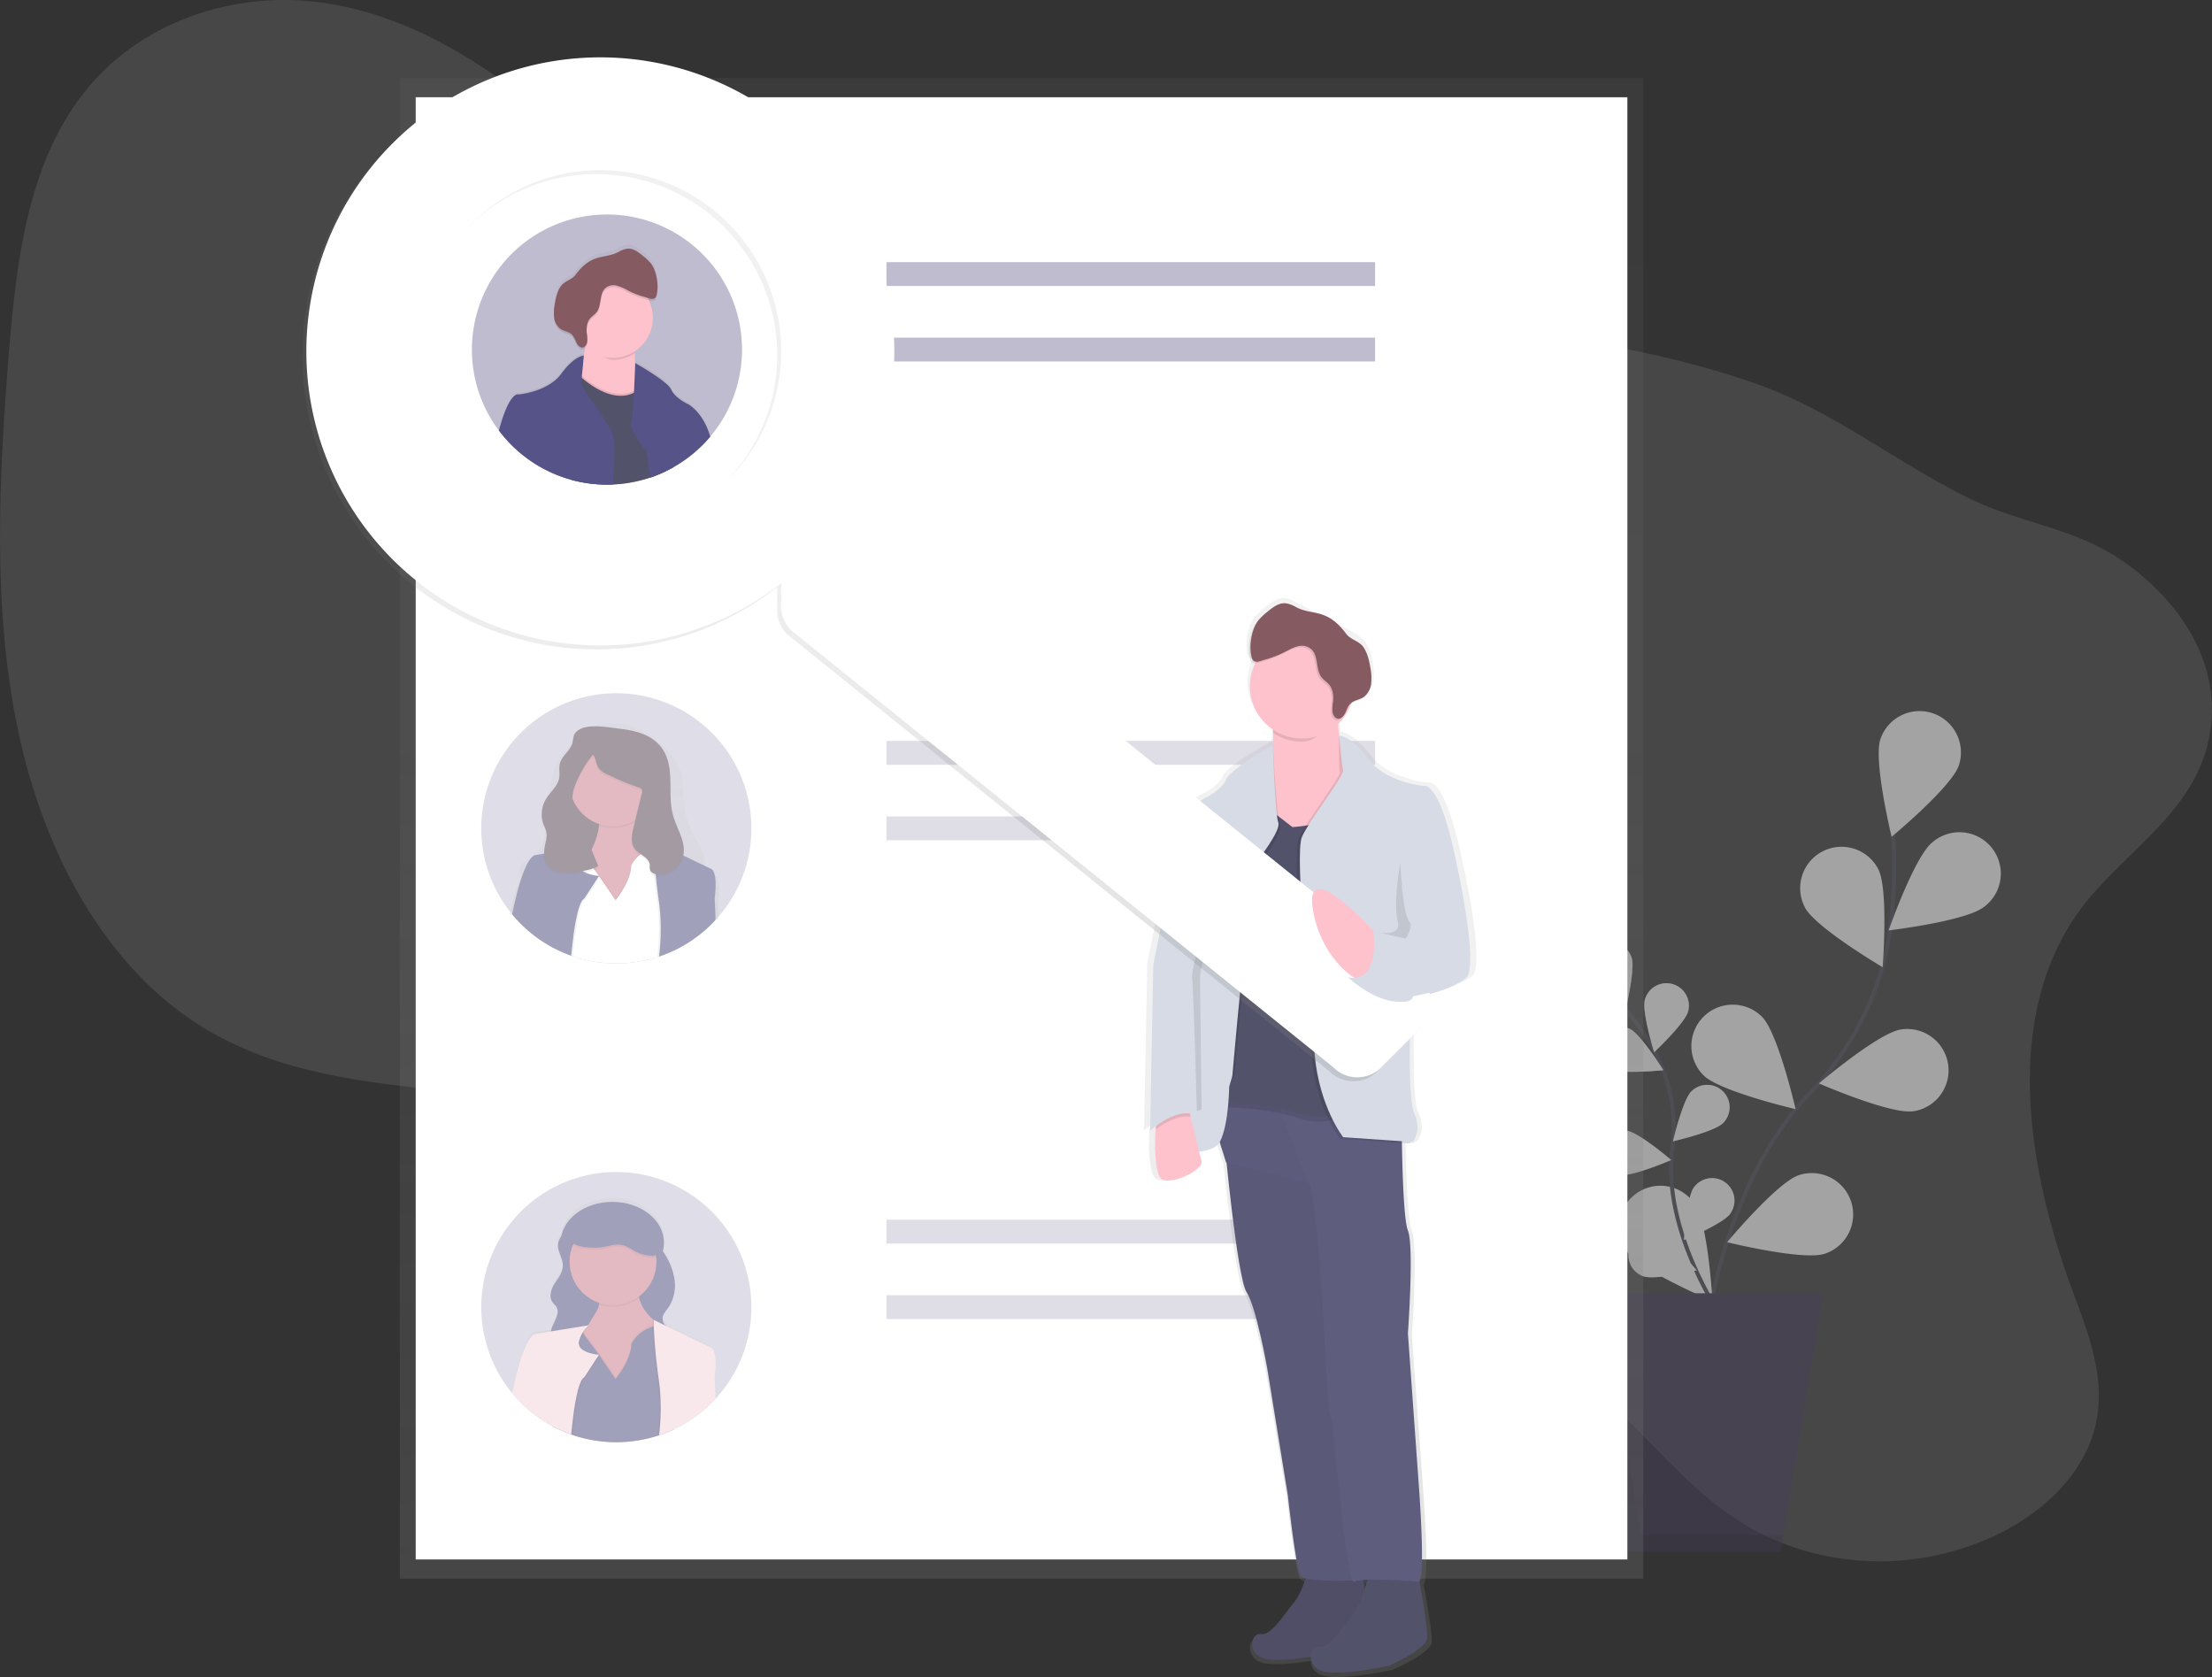 <svg data-name="Layer 1" xmlns="http://www.w3.org/2000/svg" xmlns:xlink="http://www.w3.org/1999/xlink" width="1113.61" height="844.14"><rect width="100%" height="100%" fill="#333333" stroke="none"/><defs><linearGradient id="a" x1="514.28" y1="794.6" x2="514.28" y2="39.29" gradientUnits="userSpaceOnUse"><stop offset="0" stop-color="gray" stop-opacity=".25"/><stop offset=".54" stop-color="gray" stop-opacity=".12"/><stop offset="1" stop-color="gray" stop-opacity=".1"/></linearGradient><linearGradient id="b" x1="352.46" y1="508.8" x2="352.46" y2="387.8" xlink:href="#a"/><linearGradient id="c" x1="301.02" y1="688.3" x2="403.5" y2="688.3" xlink:href="#a"/><linearGradient id="d" x1="1051.17" y1="868" x2="1051.17" y2="325" gradientTransform="matrix(-1 0 0 1 1753.99 0)" xlink:href="#a"/><linearGradient id="e" x1="478.51" y1="568.15" x2="478.51" y2="54.57" xlink:href="#a"/><linearGradient id="f" x1="-2402.29" y1="267.8" x2="-2402.29" y2="147" gradientTransform="matrix(-1 0 0 1 -2054.74 0)" xlink:href="#a"/></defs><path d="M1047 458.22c-39.15 53.72-26.23 130.4-3.6 191.49 7.58 20.45 16.19 42.08 12.26 64.33-4.8 27.2-27.36 47.58-50.81 58.68-42.75 20.23-93.25 17-131.49-8.49-33-22-56.23-58.56-89.87-79.51-56.3-35.05-129.39-19.39-192.05 7.37-44.33 18.93-92.89 43.31-136.09 25.83-30.4-12.3-50.87-43.61-61.64-77.08-5.2-16.16-8.84-33.7-19.2-46.35-6.16-7.52-14.3-12.76-22.67-17.14-76.39-40-174.65-15-248.71-59.63-50-30.14-81.12-88.63-94.05-150.12S-.65 241.2 4.5 177.4c3.66-45.34 9.45-93.79 36.71-129.42C70.04 10.31 118.36-4.66 161.57 1.24s81.95 29.9 115.84 58.55c42.39 35.74 81.39 80.61 134.11 94.18 35.91 9.24 74.06 2.7 111.39-.19 62.4-4.82 124.58.73 186.38 7 59.16 6 118.73 12.7 174.76 32.37 39.65 13.92 71.08 40.23 108.41 58.21 24.33 11.72 51.1 14.44 74 29.58 28.26 18.65 53.8 51.69 45.51 91.34-7.83 37.69-44.17 57.43-64.97 85.94z" fill="#fff" opacity=".1"/><g opacity=".5"><path d="M854.99 703.24s3.3-97.76 56.19-153c22.2-23.18 36.78-52.62 40.64-84.48a249.26 249.26 0 001.24-45.57" fill="none" stroke="#535461" stroke-miterlimit="10" stroke-width="2"/><path d="M986.19 385.2c-3.62 10.92-33.88 36-33.88 36s-9.27-38.21-5.65-49.12a20.824 20.824 0 0139.53 13.11zm12.61 71.3c-9 7.2-48 11.82-48 11.82s13-37.11 22-44.3a20.82 20.82 0 1126 32.48zm-35.68 102.84c-11.38 1.68-47.41-14-47.41-14s29.94-25.48 41.32-27.16a20.824 20.824 0 116.09 41.2zm-44.53 71.74c-10.93 3.58-49.1-5.82-49.1-5.82s25.21-30.17 36.14-33.75a20.825 20.825 0 0113 39.57zm-10-174.41c5.31 10.2 39.21 30.17 39.21 30.17s3.08-39.19-2.23-49.4a20.82 20.82 0 10-36.94 19.22zm-51.01 84.55c8.12 8.15 46.4 17.07 46.4 17.07s-8.79-38.32-16.9-46.47a20.82 20.82 0 10-29.5 29.39zm-38.3 88.99c6.62 9.4 42.85 24.67 42.85 24.67s-2.18-39.25-8.81-48.66a20.82 20.82 0 10-34 24z" fill="#fff"/><path d="M866.61 662.78s-30-43.64-24.74-84.7a80.24 80.24 0 00-9.48-49.86 135 135 0 00-14.12-20.24" fill="none" stroke="#535461" stroke-miterlimit="10" stroke-width="2"/><path d="M821.44 482.08c1.93 5.92-3.17 26.58-3.17 26.58s-16.33-13.66-18.26-19.57a11.272 11.272 0 0121.43-7zm28.43 26.99c-1.59 6-17.11 20.59-17.11 20.59s-6.28-20.34-4.69-26.36a11.275 11.275 0 0121.8 5.77zm17.54 56.26c-4.41 4.39-25.16 9.14-25.16 9.14s4.84-20.73 9.26-25.12a11.278 11.278 0 1115.9 16zm3.69 45.57c-3.61 5.07-23.3 13.24-23.3 13.24s1.27-21.25 4.88-26.32a11.274 11.274 0 1118.38 13.06zm-60.46-72.76c5.59 2.74 26.76.54 26.76.54s-11.27-18.06-16.86-20.79a11.27 11.27 0 00-9.9 20.25zm4.99 53.25c6.16.94 25.7-7.49 25.7-7.49s-16.16-13.86-22.31-14.76a11.273 11.273 0 00-3.39 22.29zm11.94 51.07c5.91 2 26.6-3 26.6-3s-13.58-16.39-19.49-18.36a11.275 11.275 0 10-7.11 21.4z" fill="#fff"/><path d="M821.44 482.08c1.93 5.92-3.17 26.58-3.17 26.58s-16.33-13.66-18.26-19.57a11.272 11.272 0 0121.43-7zm28.43 26.99c-1.59 6-17.11 20.59-17.11 20.59s-6.28-20.34-4.69-26.36a11.275 11.275 0 0121.8 5.77zm17.54 56.26c-4.41 4.39-25.16 9.14-25.16 9.14s4.84-20.73 9.26-25.12a11.278 11.278 0 1115.9 16zm3.69 45.57c-3.61 5.07-23.3 13.24-23.3 13.24s1.27-21.25 4.88-26.32a11.274 11.274 0 1118.38 13.06zm-60.46-72.76c5.59 2.74 26.76.54 26.76.54s-11.27-18.06-16.86-20.79a11.27 11.27 0 00-9.9 20.25zm4.99 53.25c6.16.94 25.7-7.49 25.7-7.49s-16.16-13.86-22.31-14.76a11.273 11.273 0 00-3.39 22.29zm11.94 51.07c5.91 2 26.6-3 26.6-3s-13.58-16.39-19.49-18.36a11.275 11.275 0 10-7.11 21.4z" fill="#fff" opacity=".5"/><path fill="#474059" d="M811.1 781.11h85.33l21.34-130.13h-128l21.33 130.13z"/><path opacity=".1" d="M806.1 650.98l19.93 121.6h71.8l-1.4 8.53H811.1l-21.33-130.13h16.33z"/></g><path fill="url(#a)" d="M201.28 39.29h626v755.3h-626z"/><path fill="#fff" d="M209.28 48.95h610v736h-610z"/><path fill="#c0bccf" d="M446.28 131.95h246v12h-246zm0 38h246v12h-246z"/><path fill="#fff" d="M505.28 207.95h128v12h-128z"/><path fill="#c0bccf" opacity=".5" d="M446.28 372.95h246v12h-246zm0 38h246v12h-246z"/><path fill="#fff" opacity=".5" d="M505.28 448.95h128v12h-128z"/><path fill="#c0bccf" opacity=".5" d="M446.28 613.95h246v12h-246zm0 38h246v12h-246z"/><path fill="#fff" opacity=".5" d="M505.28 689.95h128v12h-128z"/><g opacity=".5"><path d="M378.28 416.94a67.68 67.68 0 01-16.37 44.25c-.52.61-1.06 1.21-1.61 1.8q-.41.46-.84.9a66.72 66.72 0 01-7.26 6.59l-.18.13a66.46 66.46 0 01-12.9 7.92 67 67 0 01-7.24 2.9l-.91.29c-.56.19-1.14.36-1.71.52l-.23.07a68.33 68.33 0 01-37.55 0h-.1c-1-.29-2-.59-2.92-.92l-.85-.3a65.94 65.94 0 01-9.4-4.16l-.19-.1a68.26 68.26 0 01-13.32-9.43l-.33-.31a63.54 63.54 0 01-5.81-6c-.24-.27-.47-.55-.7-.83-.44-.52-.86-1.06-1.28-1.6a68 68 0 11121.7-41.72z" fill="#c0bccf"/><path d="M402.87 463.74l-5.16-2.32a20.47 20.47 0 00.1-2.36 18.53 18.53 0 000-2c-.51-5.26-3.86-9.84-6.23-14.65a41.61 41.61 0 01-4.07-14c-.63-6 0-12.22-2.2-17.86-1.79-4.55-5.33-8.35-9.12-11.71a46.29 46.29 0 00-14.65-9.29c-5.54-2-11.91-2.51-17.45-.47-5 1.84-8.85 5.51-12.57 9.08a42.25 42.25 0 00-7.1 8.08c-2.27 3.72-3.24 8-4 12.22a186.94 186.94 0 00-2.46 20.42c-.39 5.71-1 12.19-5.88 15.69-2.38 1.71-5.73 2.67-6.82 5.26a5.38 5.38 0 00-.36 2.45 9 9 0 00.15 2.07c.07.4.15.79.25 1.19a87.72 87.72 0 00-3.52 10.68c-.73 2.7-1.4 5.35-2 7.92h2.48l9.32.22h.13l10 .23h.05l9.32.22h.23l2.69.19h.88l37.27.86h.2l2.48.06h.87l7.46.17 11 .25h.08l8.28.2h2.58l-.44-8.68c1.82-13.29-1.79-14.12-1.79-14.12zM361 462.68c0 7.36-7.88 16.37-7.88 16.37l-7.93-10.8.29-.42 7.64 10.4s7.88-9 7.88-16.37a8.65 8.65 0 01.63-1.08l.18.56a10.61 10.61 0 00-.81 1.34zm12.12 28.88c0-.37 0-.75-.07-1.12s-.06-.7-.11-1.06-.09-.71-.14-1.07-.12-.71-.19-1.07-.14-.71-.22-1.07c0-.12-.05-.23-.08-.36-.11-.47-.23-.94-.36-1.41s-.21-.76-.33-1.13c0-.17-.1-.34-.16-.5s-.17-.54-.26-.81l-.18-.52c-.08-.23-.16-.47-.25-.7-.15-.42-.31-.83-.47-1.25s-.33-.83-.5-1.24c-.34-.84-.71-1.67-1.08-2.51-1.45-3.24-3.08-6.43-4.58-9.59a51 51 0 01-2.14-5.08l-.19.25a10.61 10.61 0 00-.81 1.35c0 7.36-7.88 16.37-7.88 16.37l-7.93-10.8-6.94 10c-1 .5-2 2.2-2.78 4.62-.22.65-.43 1.37-.63 2.12-.14.51-.27 1-.39 1.57-.07.27-.13.54-.19.82l-.18.85v.13c-.12.58-.24 1.18-.35 1.79s-.24 1.31-.35 2q-.12.65-.21 1.29c-.14.83-.26 1.67-.38 2.51-.07.49-.14 1-.2 1.45l-.24 1.86c.51 1.53 1.08 3 1.67 4.54a7.14 7.14 0 01.65 2.57 72.88 72.88 0 0037.55 0 .34.34 0 010-.09 10.44 10.44 0 01-.24-2.55 65.89 65.89 0 011-7.16 24.47 24.47 0 00.19-3.52v-.42c-.03-.38-.04-.72-.05-1.05zm0 0c0-.37 0-.75-.07-1.12s-.06-.7-.11-1.06-.09-.71-.14-1.07-.12-.71-.19-1.07-.14-.71-.22-1.07c0-.12-.05-.23-.08-.36-.11-.47-.23-.94-.36-1.41s-.21-.76-.33-1.13c0-.17-.1-.34-.16-.5s-.17-.54-.26-.81l-.18-.52c-.08-.23-.16-.47-.25-.7-.15-.42-.31-.83-.47-1.25s-.33-.83-.5-1.24c-.34-.84-.71-1.67-1.08-2.51-1.45-3.24-3.08-6.43-4.58-9.59a51 51 0 01-2.14-5.08l-.19.25a10.61 10.61 0 00-.81 1.35c0 7.36-7.88 16.37-7.88 16.37l-7.93-10.8-6.94 10c-1 .5-2 2.2-2.78 4.62-.22.65-.43 1.37-.63 2.12-.14.51-.27 1-.39 1.57-.07.27-.13.54-.19.82l-.18.85v.13c-.12.58-.24 1.18-.35 1.79s-.24 1.31-.35 2q-.12.65-.21 1.29c-.14.83-.26 1.67-.38 2.51-.07.49-.14 1-.2 1.45l-.24 1.86c.51 1.53 1.08 3 1.67 4.54a7.14 7.14 0 01.65 2.57 72.88 72.88 0 0037.55 0 .34.34 0 010-.09 10.44 10.44 0 01-.24-2.55 65.89 65.89 0 011-7.16 24.47 24.47 0 00.19-3.52v-.42c-.03-.38-.04-.72-.05-1.05zm0 0c0-.37 0-.75-.07-1.12s-.06-.7-.11-1.06-.09-.71-.14-1.07-.12-.71-.19-1.07-.14-.71-.22-1.07c0-.12-.05-.23-.08-.36-.11-.47-.23-.94-.36-1.41s-.21-.76-.33-1.13c0-.17-.1-.34-.16-.5s-.17-.54-.26-.81l-.18-.52c-.08-.23-.16-.47-.25-.7-.15-.42-.31-.83-.47-1.25s-.33-.83-.5-1.24c-.34-.84-.71-1.67-1.08-2.51-1.45-3.24-3.08-6.43-4.58-9.59a51 51 0 01-2.14-5.08l-.19.25a10.61 10.61 0 00-.81 1.35c0 7.36-7.88 16.37-7.88 16.37l-7.93-10.8-6.94 10c-1 .5-2 2.2-2.78 4.62-.22.65-.43 1.37-.63 2.12-.14.51-.27 1-.39 1.57-.07.27-.13.54-.19.82l-.18.85v.13c-.12.58-.24 1.18-.35 1.79s-.24 1.31-.35 2q-.12.65-.21 1.29c-.14.83-.26 1.67-.38 2.51-.07.49-.14 1-.2 1.45l-.24 1.86c.51 1.53 1.08 3 1.67 4.54a7.14 7.14 0 01.65 2.57 72.88 72.88 0 0037.55 0 .34.34 0 010-.09 10.44 10.44 0 01-.24-2.55 65.89 65.89 0 011-7.16 24.47 24.47 0 00.19-3.52v-.42c-.03-.38-.04-.72-.05-1.05zm0 0c0-.37 0-.75-.07-1.12s-.06-.7-.11-1.06-.09-.71-.14-1.07-.12-.71-.19-1.07-.14-.71-.22-1.07c0-.12-.05-.23-.08-.36-.11-.47-.23-.94-.36-1.41s-.21-.76-.33-1.13c0-.17-.1-.34-.16-.5s-.17-.54-.26-.81l-.18-.52c-.08-.23-.16-.47-.25-.7-.15-.42-.31-.83-.47-1.25s-.33-.83-.5-1.24c-.34-.84-.71-1.67-1.08-2.51-1.45-3.24-3.08-6.43-4.58-9.59a51 51 0 01-2.14-5.08l-.19.25a10.61 10.61 0 00-.81 1.35c0 7.36-7.88 16.37-7.88 16.37l-7.93-10.8-6.94 10c-1 .5-2 2.2-2.78 4.62-.22.65-.43 1.37-.63 2.12-.14.51-.27 1-.39 1.57-.07.27-.13.54-.19.82l-.18.85v.13c-.12.58-.24 1.18-.35 1.79s-.24 1.31-.35 2q-.12.65-.21 1.29c-.14.83-.26 1.67-.38 2.51-.07.49-.14 1-.2 1.45l-.24 1.86c.51 1.53 1.08 3 1.67 4.54a7.14 7.14 0 01.65 2.57 72.88 72.88 0 0037.55 0 .34.34 0 010-.09 10.44 10.44 0 01-.24-2.55 65.89 65.89 0 011-7.16 24.47 24.47 0 00.19-3.52v-.42c-.03-.38-.04-.72-.05-1.05z" transform="translate(-43.2 -23.86)" fill="url(#b)"/><path fill="#493545" d="M284.28 397.95h46v31h-46z"/><path d="M337.92 432.14l-19.25 27.12-20.12-1.75s-26.25 1.74-8.75-18.37c8.41-9.67 11.16-17.73 11.75-23.48.64-6.22-1.25-9.76-1.25-9.76l21.87-2.62a16.32 16.32 0 00-.36 9.13c2.74 11.36 16.11 19.73 16.11 19.73z" fill="#c77485"/><path d="M321.8 412.38a21.86 21.86 0 01-20.26 3.26c.64-6.22-1.25-9.76-1.25-9.76l21.87-2.62a16.32 16.32 0 00-.36 9.12z" opacity=".1"/><circle cx="308.61" cy="394.07" r="21.87" fill="#c77485"/><path d="M337.12 433.26l-.51-2-.44-1.76-.65-2.6-.12-.48-.1-.4s.52-1.57-2.91-1.06l-.64.11c-.54.11-1.17.26-1.89.46l-.65.2-.86.27a18.75 18.75 0 00-7.26 4.38 16.35 16.35 0 00-2.43 2.94c-.07.1-.12.19-.18.27a9.44 9.44 0 00-.63 1.16c0 7.88-7.88 17.5-7.88 17.5l-7.69-11.11-.15-.22-1.83-2.66-.65-.86-.22-.3-4-5.37-1-1.34-.33-.45-.49-.65-1.15-1.53-4.5 2.63-6 3.5-3.5 22.75v.63l.11 1.88.73 12.36v.17l-1.28 5.12.19.1a65.94 65.94 0 009.4 4.16l.85.3c1 .33 1.94.63 2.92.92a3.54 3.54 0 01.08.45v-.43a68.33 68.33 0 0037.55 0l.23-.07c.57-.16 1.15-.33 1.71-.52l.91-.29a67 67 0 007.24-2.9l.84-17.9.6-12.91v-.74z" opacity=".1"/><path d="M329.92 466.51c0-.4 0-.8-.07-1.2s-.06-.75-.11-1.13-.09-.76-.14-1.14-.12-.76-.19-1.14-.14-.76-.22-1.14c0-.13-.05-.25-.08-.38-.11-.5-.23-1-.36-1.51s-.21-.81-.33-1.21c0-.18-.1-.36-.16-.53s-.17-.58-.26-.87l-.18-.56c-.08-.25-.16-.5-.25-.75-.15-.45-.31-.89-.47-1.34s-.33-.89-.5-1.33c-.34-.9-.71-1.79-1.08-2.68-1.45-3.46-3.08-6.87-4.58-10.25a56.67 56.67 0 01-2.14-5.43l-.19.27a11.55 11.55 0 00-.81 1.44c0 7.87-7.88 17.5-7.88 17.5l-7.93-11.55-6.94 10.67c-1 .53-2 2.35-2.78 4.94-.22.7-.43 1.46-.63 2.27-.14.54-.27 1.11-.39 1.68-.07.29-.13.58-.19.88l-.18.91v.14c-.12.62-.24 1.26-.35 1.91s-.24 1.4-.35 2.11q-.12.69-.21 1.38c-.14.89-.26 1.79-.38 2.68-.07.52-.14 1-.2 1.55l-.24 2a95.43 95.43 0 001.67 4.85 8.06 8.06 0 01.65 2.75 68.33 68.33 0 0037.55 0 .38.38 0 010-.1 11.91 11.91 0 01-.24-2.73 75 75 0 011-7.65 28 28 0 00.19-3.76v-.45c-.03-.38-.04-.74-.05-1.1zm0 0c0-.4 0-.8-.07-1.2s-.06-.75-.11-1.13-.09-.76-.14-1.14-.12-.76-.19-1.14-.14-.76-.22-1.14c0-.13-.05-.25-.08-.38-.11-.5-.23-1-.36-1.51s-.21-.81-.33-1.21c0-.18-.1-.36-.16-.53s-.17-.58-.26-.87l-.18-.56c-.08-.25-.16-.5-.25-.75-.15-.45-.31-.89-.47-1.34s-.33-.89-.5-1.33c-.34-.9-.71-1.79-1.08-2.68-1.45-3.46-3.08-6.87-4.58-10.25a56.67 56.67 0 01-2.14-5.43l-.19.27a11.55 11.55 0 00-.81 1.44c0 7.87-7.88 17.5-7.88 17.5l-7.93-11.55-6.94 10.67c-1 .53-2 2.35-2.78 4.94-.22.7-.43 1.46-.63 2.27-.14.54-.27 1.11-.39 1.68-.07.29-.13.58-.19.88l-.18.91v.14c-.12.62-.24 1.26-.35 1.91s-.24 1.4-.35 2.11q-.12.69-.21 1.38c-.14.89-.26 1.79-.38 2.68-.07.52-.14 1-.2 1.55l-.24 2a95.43 95.43 0 001.67 4.85 8.06 8.06 0 01.65 2.75 68.33 68.33 0 0037.55 0 .38.38 0 010-.1 11.91 11.91 0 01-.24-2.73 75 75 0 011-7.65 28 28 0 00.19-3.76v-.45c-.03-.38-.04-.74-.05-1.1zm0 0c0-.4 0-.8-.07-1.2s-.06-.75-.11-1.13-.09-.76-.14-1.14-.12-.76-.19-1.14-.14-.76-.22-1.14c0-.13-.05-.25-.08-.38-.11-.5-.23-1-.36-1.51s-.21-.81-.33-1.21c0-.18-.1-.36-.16-.53s-.17-.58-.26-.87l-.18-.56c-.08-.25-.16-.5-.25-.75-.15-.45-.31-.89-.47-1.34s-.33-.89-.5-1.33c-.34-.9-.71-1.79-1.08-2.68-1.45-3.46-3.08-6.87-4.58-10.25a56.67 56.67 0 01-2.14-5.43l-.19.27a11.55 11.55 0 00-.81 1.44c0 7.87-7.88 17.5-7.88 17.5l-7.93-11.55-6.94 10.67c-1 .53-2 2.35-2.78 4.94-.22.7-.43 1.46-.63 2.27-.14.54-.27 1.11-.39 1.68-.07.29-.13.58-.19.88l-.18.91v.14c-.12.62-.24 1.26-.35 1.91s-.24 1.4-.35 2.11q-.12.69-.21 1.38c-.14.89-.26 1.79-.38 2.68-.07.52-.14 1-.2 1.55l-.24 2a95.43 95.43 0 001.67 4.85 8.06 8.06 0 01.65 2.75 68.33 68.33 0 0037.55 0 .38.38 0 010-.1 11.91 11.91 0 01-.24-2.73 75 75 0 011-7.65 28 28 0 00.19-3.76v-.45c-.03-.38-.04-.74-.05-1.1zm10.6-18.77l-3.57-14.25-.61-2.44-.17-.67-.87-3.48a.66.66 0 000-.09.8.8 0 00-.07-.45c-.13-.26-.46-.53-1.23-.6a6.22 6.22 0 00-.88 0 15.23 15.23 0 00-2.57.48c-.41.11-.85.23-1.32.38l-.86.27h-.08a19.08 19.08 0 00-6.3 3.5 17 17 0 00-3.2 3.54l-.19.27a11.55 11.55 0 00-.81 1.44c0 7.87-7.88 17.5-7.88 17.5l-7.93-11.55-.45-.65-.08-.11-1.15-1.69-.87-1.16-.23-.3-4.1-5.47-1.3-1.77v-.06l-.45-.61-.86-1.14-3 1.75-7.5 4.37-3.46 22.51v.24l.1 1.64.74 12.53v.71l-1.13 4.51a65.94 65.94 0 009.4 4.16l.85.3c1 .33 1.94.63 2.92.92a3.54 3.54 0 01.08.45v-.43a68.33 68.33 0 0037.55 0l.23-.07c.57-.16 1.15-.33 1.71-.52l.91-.29a67 67 0 007.24-2.9l.83-17.88.6-12.77zm-49.18 34.53a3.54 3.54 0 01.08.45v-.43zm38.58-15.76c0-.4 0-.8-.07-1.2s-.06-.75-.11-1.13-.09-.76-.14-1.14-.12-.76-.19-1.14-.14-.76-.22-1.14c0-.13-.05-.25-.08-.38-.11-.5-.23-1-.36-1.51s-.21-.81-.33-1.21c0-.18-.1-.36-.16-.53s-.17-.58-.26-.87l-.18-.56c-.08-.25-.16-.5-.25-.75-.15-.45-.31-.89-.47-1.34s-.33-.89-.5-1.33c-.34-.9-.71-1.79-1.08-2.68-1.45-3.46-3.08-6.87-4.58-10.25a56.67 56.67 0 01-2.14-5.43l-.19.27a11.55 11.55 0 00-.81 1.44c0 7.87-7.88 17.5-7.88 17.5l-7.93-11.55-6.94 10.67c-1 .53-2 2.35-2.78 4.94-.22.7-.43 1.46-.63 2.27-.14.54-.27 1.11-.39 1.68-.07.29-.13.58-.19.88l-.18.91v.14c-.12.62-.24 1.26-.35 1.91s-.24 1.4-.35 2.11q-.12.69-.21 1.38c-.14.89-.26 1.79-.38 2.68-.07.52-.14 1-.2 1.55l-.24 2a95.43 95.43 0 001.67 4.85 8.06 8.06 0 01.65 2.75 68.33 68.33 0 0037.55 0 .38.38 0 010-.1 11.91 11.91 0 01-.24-2.73 75 75 0 011-7.65 28 28 0 00.19-3.76v-.45c-.03-.38-.04-.74-.05-1.1zm0 0c0-.4 0-.8-.07-1.2s-.06-.75-.11-1.13-.09-.76-.14-1.14-.12-.76-.19-1.14-.14-.76-.22-1.14c0-.13-.05-.25-.08-.38-.11-.5-.23-1-.36-1.51s-.21-.81-.33-1.21c0-.18-.1-.36-.16-.53s-.17-.58-.26-.87l-.18-.56c-.08-.25-.16-.5-.25-.75-.15-.45-.31-.89-.47-1.34s-.33-.89-.5-1.33c-.34-.9-.71-1.79-1.08-2.68-1.45-3.46-3.08-6.87-4.58-10.25a56.67 56.67 0 01-2.14-5.43l-.19.27a11.55 11.55 0 00-.81 1.44c0 7.87-7.88 17.5-7.88 17.5l-7.93-11.55-6.94 10.67c-1 .53-2 2.35-2.78 4.94-.22.7-.43 1.46-.63 2.27-.14.54-.27 1.11-.39 1.68-.07.29-.13.58-.19.88l-.18.91v.14c-.12.62-.24 1.26-.35 1.91s-.24 1.4-.35 2.11q-.12.69-.21 1.38c-.14.89-.26 1.79-.38 2.68-.07.52-.14 1-.2 1.55l-.24 2a95.43 95.43 0 001.67 4.85 8.06 8.06 0 01.65 2.75 68.33 68.33 0 0037.55 0 .38.38 0 010-.1 11.91 11.91 0 01-.24-2.73 75 75 0 011-7.65 28 28 0 00.19-3.76v-.45c-.03-.38-.04-.74-.05-1.1zm0 0c0-.4 0-.8-.07-1.2s-.06-.75-.11-1.13-.09-.76-.14-1.14-.12-.76-.19-1.14-.14-.76-.22-1.14c0-.13-.05-.25-.08-.38-.11-.5-.23-1-.36-1.51s-.21-.81-.33-1.21c0-.18-.1-.36-.16-.53s-.17-.58-.26-.87l-.18-.56c-.08-.25-.16-.5-.25-.75-.15-.45-.31-.89-.47-1.34s-.33-.89-.5-1.33c-.34-.9-.71-1.79-1.08-2.68-1.45-3.46-3.08-6.87-4.58-10.25a56.67 56.67 0 01-2.14-5.43l-.19.27a11.55 11.55 0 00-.81 1.44c0 7.87-7.88 17.5-7.88 17.5l-7.93-11.55-6.94 10.67c-1 .53-2 2.35-2.78 4.94-.22.7-.43 1.46-.63 2.27-.14.54-.27 1.11-.39 1.68-.07.29-.13.58-.19.88l-.18.91v.14c-.12.62-.24 1.26-.35 1.91s-.24 1.4-.35 2.11q-.12.69-.21 1.38c-.14.89-.26 1.79-.38 2.68-.07.52-.14 1-.2 1.55l-.24 2a95.43 95.43 0 001.67 4.85 8.06 8.06 0 01.65 2.75 68.33 68.33 0 0037.55 0 .38.38 0 010-.1 11.91 11.91 0 01-.24-2.73 75 75 0 011-7.65 28 28 0 00.19-3.76v-.45c-.03-.38-.04-.74-.05-1.1zm0 0c0-.4 0-.8-.07-1.2s-.06-.75-.11-1.13-.09-.76-.14-1.14-.12-.76-.19-1.14-.14-.76-.22-1.14c0-.13-.05-.25-.08-.38-.11-.5-.23-1-.36-1.51s-.21-.81-.33-1.21c0-.18-.1-.36-.16-.53s-.17-.58-.26-.87l-.18-.56c-.08-.25-.16-.5-.25-.75-.15-.45-.31-.89-.47-1.34s-.33-.89-.5-1.33c-.34-.9-.71-1.79-1.08-2.68-1.45-3.46-3.08-6.87-4.58-10.25a56.67 56.67 0 01-2.14-5.43l-.19.27a11.55 11.55 0 00-.81 1.44c0 7.87-7.88 17.5-7.88 17.5l-7.93-11.55-6.94 10.67c-1 .53-2 2.35-2.78 4.94-.22.7-.43 1.46-.63 2.27-.14.54-.27 1.11-.39 1.68-.07.29-.13.58-.19.88l-.18.91v.14c-.12.62-.24 1.26-.35 1.91s-.24 1.4-.35 2.11q-.12.69-.21 1.38c-.14.89-.26 1.79-.38 2.68-.07.52-.14 1-.2 1.55l-.24 2a95.43 95.43 0 001.67 4.85 8.06 8.06 0 01.65 2.75 68.33 68.33 0 0037.55 0 .38.38 0 010-.1 11.91 11.91 0 01-.24-2.73 75 75 0 011-7.65 28 28 0 00.19-3.76v-.45c-.03-.38-.04-.74-.05-1.1zm0 0c0-.4 0-.8-.07-1.2s-.06-.75-.11-1.13-.09-.76-.14-1.14-.12-.76-.19-1.14-.14-.76-.22-1.14c0-.13-.05-.25-.08-.38-.11-.5-.23-1-.36-1.51s-.21-.81-.33-1.21c0-.18-.1-.36-.16-.53s-.17-.58-.26-.87l-.18-.56c-.08-.25-.16-.5-.25-.75-.15-.45-.31-.89-.47-1.34s-.33-.89-.5-1.33c-.34-.9-.71-1.79-1.08-2.68-1.45-3.46-3.08-6.87-4.58-10.25a56.67 56.67 0 01-2.14-5.43l-.19.27a11.55 11.55 0 00-.81 1.44c0 7.87-7.88 17.5-7.88 17.5l-7.93-11.55-6.94 10.67c-1 .53-2 2.35-2.78 4.94-.22.7-.43 1.46-.63 2.27-.14.54-.27 1.11-.39 1.68-.07.29-.13.58-.19.88l-.18.91v.14c-.12.62-.24 1.26-.35 1.91s-.24 1.4-.35 2.11q-.12.69-.21 1.38c-.14.89-.26 1.79-.38 2.68-.07.52-.14 1-.2 1.55l-.24 2a95.43 95.43 0 001.67 4.85 8.06 8.06 0 01.65 2.75 68.33 68.33 0 0037.55 0 .38.38 0 010-.1 11.91 11.91 0 01-.24-2.73 75 75 0 011-7.65 28 28 0 00.19-3.76v-.45c-.03-.38-.04-.74-.05-1.1zm0 0c0-.4 0-.8-.07-1.2s-.06-.75-.11-1.13-.09-.76-.14-1.14-.12-.76-.19-1.14-.14-.76-.22-1.14c0-.13-.05-.25-.08-.38-.11-.5-.23-1-.36-1.51s-.21-.81-.33-1.21c0-.18-.1-.36-.16-.53s-.17-.58-.26-.87l-.18-.56c-.08-.25-.16-.5-.25-.75-.15-.45-.31-.89-.47-1.34s-.33-.89-.5-1.33c-.34-.9-.71-1.79-1.08-2.68-1.45-3.46-3.08-6.87-4.58-10.25a56.67 56.67 0 01-2.14-5.43l-.19.27a11.55 11.55 0 00-.81 1.44c0 7.87-7.88 17.5-7.88 17.5l-7.93-11.55-6.94 10.67c-1 .53-2 2.35-2.78 4.94-.22.7-.43 1.46-.63 2.27-.14.54-.27 1.11-.39 1.68-.07.29-.13.58-.19.88l-.18.91v.14c-.12.62-.24 1.26-.35 1.91s-.24 1.4-.35 2.11q-.12.69-.21 1.38c-.14.89-.26 1.79-.38 2.68-.07.52-.14 1-.2 1.55l-.24 2a95.43 95.43 0 001.67 4.85 8.06 8.06 0 01.65 2.75 68.33 68.33 0 0037.55 0 .38.38 0 010-.1 11.91 11.91 0 01-.24-2.73 75 75 0 011-7.65 28 28 0 00.19-3.76v-.45c-.03-.38-.04-.74-.05-1.1zm0 0c0-.4 0-.8-.07-1.2s-.06-.75-.11-1.13-.09-.76-.14-1.14-.12-.76-.19-1.14-.14-.76-.22-1.14c0-.13-.05-.25-.08-.38-.11-.5-.23-1-.36-1.51s-.21-.81-.33-1.21c0-.18-.1-.36-.16-.53s-.17-.58-.26-.87l-.18-.56c-.08-.25-.16-.5-.25-.75-.15-.45-.31-.89-.47-1.34s-.33-.89-.5-1.33c-.34-.9-.71-1.79-1.08-2.68-1.45-3.46-3.08-6.87-4.58-10.25a56.67 56.67 0 01-2.14-5.43l-.19.27a11.55 11.55 0 00-.81 1.44c0 7.87-7.88 17.5-7.88 17.5l-7.93-11.55-6.94 10.67c-1 .53-2 2.35-2.78 4.94-.22.7-.43 1.46-.63 2.27-.14.54-.27 1.11-.39 1.68-.07.29-.13.58-.19.88l-.18.91v.14c-.12.62-.24 1.26-.35 1.91s-.24 1.4-.35 2.11q-.12.69-.21 1.38c-.14.89-.26 1.79-.38 2.68-.07.52-.14 1-.2 1.55l-.24 2a95.43 95.43 0 001.67 4.85 8.06 8.06 0 01.65 2.75 68.33 68.33 0 0037.55 0 .38.38 0 010-.1 11.91 11.91 0 01-.24-2.73 75 75 0 011-7.65 28 28 0 00.19-3.76v-.45c-.03-.38-.04-.74-.05-1.1zm0 0c0-.4 0-.8-.07-1.2s-.06-.75-.11-1.13-.09-.76-.14-1.14-.12-.76-.19-1.14-.14-.76-.22-1.14c0-.13-.05-.25-.08-.38-.11-.5-.23-1-.36-1.51s-.21-.81-.33-1.21c0-.18-.1-.36-.16-.53s-.17-.58-.26-.87l-.18-.56c-.08-.25-.16-.5-.25-.75-.15-.45-.31-.89-.47-1.34s-.33-.89-.5-1.33c-.34-.9-.71-1.79-1.08-2.68-1.45-3.46-3.08-6.87-4.58-10.25a56.67 56.67 0 01-2.14-5.43l-.19.27a11.55 11.55 0 00-.81 1.44c0 7.87-7.88 17.5-7.88 17.5l-7.93-11.55-6.94 10.67c-1 .53-2 2.35-2.78 4.94-.22.7-.43 1.46-.63 2.27-.14.54-.27 1.11-.39 1.68-.07.29-.13.58-.19.88l-.18.91v.14c-.12.62-.24 1.26-.35 1.91s-.24 1.4-.35 2.11q-.12.69-.21 1.38c-.14.89-.26 1.79-.38 2.68-.07.52-.14 1-.2 1.55l-.24 2a95.43 95.43 0 001.67 4.85 8.06 8.06 0 01.65 2.75 68.33 68.33 0 0037.55 0 .38.38 0 010-.1 11.91 11.91 0 01-.24-2.73 75 75 0 011-7.65 28 28 0 00.19-3.76v-.45c-.03-.38-.04-.74-.05-1.1z" fill="#fff"/><path d="M302.13 440.91l-.67-.09a24.36 24.36 0 01-3-.6l-.37-.1c-2.44-.69-5.11-1.93-5.71-4.11a3.89 3.89 0 01.06-2.13 18.26 18.26 0 011.36-3.44v-.06a4.77 4.77 0 01.25-.45 10 10 0 013.61-3.93l-1.2.19-10.16 1.65-15.75 2.54s-2.8-.56-6.61 9.94c0 .13-.09.25-.13.39-.92 2.57-1.89 5.78-2.89 9.79-.69 2.78-1.32 5.51-1.9 8.16-.17.8-.34 1.59-.5 2.37a63.54 63.54 0 005.81 6l.33.31a68.26 68.26 0 0013.32 9.43l.19.1a65.94 65.94 0 009.4 4.16l.85.3c.18-1.85.38-3.9.62-6 0-.21 0-.42.08-.63l.24-2c.06-.51.13-1 .2-1.55.12-.89.24-1.79.38-2.68q.09-.69.21-1.38a116.063 116.063 0 01.7-4.02v-.14l.18-.91c.06-.3.12-.59.19-.88.12-.57.25-1.14.39-1.68.2-.81.41-1.57.63-2.27.8-2.59 1.73-4.41 2.78-4.94l6.94-10.67.29-.45.13-.2z" opacity=".1"/><path d="M301.54 440.93l-7.37 11.32c-1 .51-1.94 2.28-2.73 4.79-.23.74-.46 1.55-.68 2.4a119.57 119.57 0 00-2.26 13.09c0 .2 0 .4-.08.6-.34 2.78-.62 5.51-.85 7.92a65.94 65.94 0 01-9.4-4.16l-.19-.1a68.26 68.26 0 01-13.32-9.43l-.33-.31a63.54 63.54 0 01-5.81-6c-.24-.27-.47-.55-.7-.83.11-.52.22-1 .34-1.56.57-2.65 1.2-5.37 1.89-8.14a98.53 98.53 0 013.4-11.2 3.06 3.06 0 01.13-.32c3.54-9.11 6.09-8.6 6.09-8.6l16.63-2.68 10.5-1.7-.33.19a10.65 10.65 0 00-2.89 3.08l-.29.49c-.12.19-.23.4-.35.61a17.72 17.72 0 00-1.38 3.5 3.68 3.68 0 00.24 2.86c1 1.94 3.84 3 6.17 3.58l.39.1a25.09 25.09 0 003.18.5z" fill="#444176"/><path d="M359.33 461.14l-.41-8.88c1.75-14-1.75-14.87-1.75-14.87l-4.16-2h-.11l-16.73-8.11-.65-.32-.2-.09-2.18-1.06-1.38-.67-2.58-1.25-.87-.42v3.47c0 1 .09 2.17.17 3.53.18 3.42.51 8 1.1 13.4.33 3.13.75 6.55 1.27 10.22.31 2.17.53 4.33.67 6.44a113.33 113.33 0 01-.66 21.3l.91-.29a67 67 0 007.24-2.9 66.46 66.46 0 0012.9-7.92l.18-.13a66.72 66.72 0 007.26-6.59z" opacity=".1"/><path d="M360.21 461.14l-.41-8.9c1.75-14-1.75-14.87-1.75-14.87l-5-2.42h-.1l-16.78-8.14-.77-.37-.15-.07-1.23-.6-1.63-.79-3.22-1.56v3.18c0 1 .09 2.31.18 3.8.17 3.19.47 7.37 1 12.34.36 3.41.81 7.2 1.4 11.28q.46 3.27.66 6.47a113.18 113.18 0 01-.62 21 67 67 0 007.24-2.9 66.46 66.46 0 0012.9-7.92l.18-.13a66.72 66.72 0 007.26-6.59q.44-.44.84-.9z" fill="#444176"/><path d="M289.5 370.08c-1 1.38-.92 3.28-1.37 5-1.07 3.91-5.31 6.36-6.28 10.3-.57 2.3.09 4.74-.3 7.08-.71 4.31-4.65 7.23-6.85 11a14.84 14.84 0 00-.91 12.9 20.68 20.68 0 011.27 3.26 11.91 11.91 0 01-.31 5c-.75 3.56-1.52 7.48.2 10.69 1.45 2.71 4.46 4.3 7.49 4.8a29.11 29.11 0 009.17-.42c3.31-.51 6.7-1.1 9.58-2.8l-10.83-26.14c-1.09-2.64-2.21-5.37-2.2-8.23a18.09 18.09 0 011.35-6.14 53.2 53.2 0 019-15.55c1.57 1.82 1.45 4.59 2.76 6.61a10.43 10.43 0 004.46 3.33 147.75 147.75 0 0015.79 6.6 2.07 2.07 0 011.54 3.08l-4.08 16.84c-.9 3.71-1.69 8 .62 11s7.52 4.42 7.55 8.29a13.25 13.25 0 000 1.84c.27 1.81 2.42 2.68 4.25 2.77a12.67 12.67 0 0012.71-10.37c1-6.62-3.38-12.72-5.21-19.17-3.08-10.85 1-23.58-5.05-33.11-4.9-7.73-13.83-9.83-22.31-10.79-5.95-.7-17.85-3.2-22.04 2.33z" opacity=".1"/><path d="M289.5 369.08c-1 1.38-.92 3.28-1.37 5-1.07 3.91-5.31 6.36-6.28 10.3-.57 2.3.09 4.74-.3 7.08-.71 4.31-4.65 7.23-6.85 11a14.84 14.84 0 00-.91 12.9 20.68 20.68 0 011.27 3.26 11.91 11.91 0 01-.31 5c-.75 3.56-1.52 7.48.2 10.69 1.45 2.71 4.46 4.3 7.49 4.8a29.11 29.11 0 009.17-.42c3.31-.51 6.7-1.1 9.58-2.8l-10.83-26.14c-1.09-2.64-2.21-5.37-2.2-8.23a18.09 18.09 0 011.35-6.14 53.2 53.2 0 019-15.55c1.57 1.82 1.45 4.59 2.76 6.61a10.43 10.43 0 004.46 3.33 147.75 147.75 0 0015.79 6.6 2.07 2.07 0 011.54 3.08l-4.08 16.84c-.9 3.71-1.69 8 .62 11s7.52 4.42 7.55 8.29a13.25 13.25 0 000 1.84c.27 1.81 2.42 2.68 4.25 2.77a12.67 12.67 0 0012.71-10.37c1-6.62-3.38-12.72-5.21-19.17-3.08-10.85 1-23.58-5.05-33.11-4.9-7.73-13.83-9.83-22.31-10.79-5.95-.7-17.85-3.2-22.04 2.33z" fill="#493545"/></g><g opacity=".5"><path d="M378.28 657.94a67.68 67.68 0 01-16.37 44.25c-.52.61-1.06 1.21-1.61 1.8q-.41.46-.84.9a66.72 66.72 0 01-7.26 6.59l-.18.13a66.46 66.46 0 01-12.9 7.92 67 67 0 01-7.24 2.9l-.91.29c-.56.19-1.14.36-1.71.52l-.23.07a68.33 68.33 0 01-37.55 0h-.1c-1-.29-2-.59-2.92-.92l-.85-.3a65.94 65.94 0 01-9.4-4.16l-.19-.1a68.26 68.26 0 01-13.32-9.43l-.33-.31a63.54 63.54 0 01-5.81-6c-.24-.27-.47-.55-.7-.83-.44-.52-.86-1.06-1.28-1.6a68 68 0 11121.7-41.72z" fill="#c0bccf"/><path d="M403.41 725.62l-.41-9c1.75-14.23-1.75-15.12-1.75-15.12l-5-2.46-.1-.05-16.78-8.27-.77-.38-.1-.41s.33-1-1.33-1.17a6.09 6.09 0 01-.42-2.55c.17-1.92 1.62-3.43 2.75-5a20.54 20.54 0 003.29-14.57 34.27 34.27 0 00-5.58-14.08l-.32-.47a16.94 16.94 0 00.59-4.42c0-11.51-11.64-20.84-26-20.84-13 0-23.83 7.69-25.71 17.72a9.11 9.11 0 00-.79 1.24c-2.64 4.94 1.44 8.63 1.57 13.56.09 3.4-2.19 6.31-4 9.19s-3.15 6.71-1.29 9.55c.61.94 1.53 1.65 2.08 2.63 1.93 3.41-1.28 7.32-2.45 11.06a10.58 10.58 0 00-.32 1.33l-7.72 1.26s-2.55-.52-6.09 8.74a3.14 3.14 0 00-.13.33 101.39 101.39 0 00-3.4 11.39c-.69 2.82-1.32 5.58-1.89 8.27-.12.53-.23 1.06-.34 1.59.23.28.46.57.7.84a64.13 64.13 0 005.81 6.12l.33.32a68.28 68.28 0 0013.32 9.59l.19.1a65.4 65.4 0 009.4 4.23l.85.3c1 .34 1.94.64 2.92.94a3.65 3.65 0 01.08.46v-.44a67.26 67.26 0 0037.55 0l.23-.07c.57-.16 1.15-.34 1.71-.53l.91-.29a66.41 66.41 0 007.24-2.95 66.28 66.28 0 0012.9-8.05l.18-.13a67.13 67.13 0 007.26-6.7q.44-.44.84-.91z" transform="translate(-43.2 -23.86)" fill="url(#c)"/><path d="M283.35 636.93c.09 3.35-2.19 6.21-4 9s-3.15 6.6-1.29 9.39c.61.92 1.53 1.63 2.08 2.59 1.93 3.35-1.28 7.2-2.45 10.88-1.35 4.25.22 9 3.06 12.45s6.76 5.78 10.72 7.83a95.67 95.67 0 0026.52 9.44c4.84.89 10 1.29 14.54-.65a15.46 15.46 0 008.73-17c-1.15-5.26-5-9.49-7-14.46a6.77 6.77 0 01-.66-3.13c.17-1.89 1.62-3.37 2.75-4.9a20 20 0 003.24-14.23 33.4 33.4 0 00-5.58-13.86 15.18 15.18 0 00-4-4.4c-2.18-1.47-4.88-1.89-7.48-2.26-10.86-1.52-22.11-3.18-33.06-3.74-3.46-.18-6 .5-7.71 3.74-2.61 4.83 1.46 8.46 1.59 13.31z" fill="#444176"/><path d="M339.28 670.94l-20.61 29.31-20.12-1.75s-.66 7-8.75-18.37c-4.52-14.19 4.67-9.26 6.48-13.19s5-7.4 5.27-10.3c.64-6.22-1.25-9.76-1.25-9.76l21.87-2.62a16.32 16.32 0 00-.36 9.13c2.74 11.38 17.47 17.55 17.47 17.55z" fill="#c77485"/><ellipse cx="308.28" cy="625.45" rx="26" ry="20.5" fill="#444176"/><path d="M321.8 653.38a21.86 21.86 0 01-20.26 3.26c.64-6.22-1.25-9.76-1.25-9.76l21.87-2.62a16.32 16.32 0 00-.36 9.12z" opacity=".1"/><circle cx="308.61" cy="635.07" r="21.87" fill="#c77485"/><path d="M337.12 674.26l-.51-2-.44-1.76-.65-2.6-.12-.48-.1-.4s.52-1.57-2.91-1.06l-.64.11c-.54.11-1.17.26-1.89.46l-.65.2-.86.27a18.75 18.75 0 00-7.26 4.38 16.35 16.35 0 00-2.43 2.94c-.07.1-.12.19-.18.27a9.44 9.44 0 00-.63 1.16c0 7.88-7.88 17.5-7.88 17.5l-7.69-11.11-.15-.22-1.83-2.66-.65-.86-.22-.3-4-5.37-1-1.34-.33-.45-.49-.65-1.15-1.53-4.5 2.63-6 3.5-3.5 22.75v.63l.11 1.88.73 12.36v.17l-1.28 5.12.19.1a65.94 65.94 0 009.4 4.16l.85.3c1 .33 1.94.63 2.92.92a3.54 3.54 0 01.08.45v-.43a68.33 68.33 0 0037.55 0l.23-.07c.57-.16 1.15-.33 1.71-.52l.91-.29a67 67 0 007.24-2.9l.84-17.9.6-12.91v-.74z" opacity=".1"/><path d="M329.92 707.51c0-.4 0-.8-.07-1.2s-.06-.75-.11-1.13-.09-.76-.14-1.14-.12-.76-.19-1.14-.14-.76-.22-1.14c0-.13-.05-.25-.08-.38-.11-.5-.23-1-.36-1.51s-.21-.81-.33-1.21c0-.18-.1-.36-.16-.53s-.17-.58-.26-.87l-.18-.56c-.08-.25-.16-.5-.25-.75-.15-.45-.31-.89-.47-1.34s-.33-.89-.5-1.33c-.34-.9-.71-1.79-1.08-2.68-1.45-3.46-3.08-6.87-4.58-10.25a56.67 56.67 0 01-2.14-5.43l-.19.27a11.55 11.55 0 00-.81 1.44c0 7.87-7.88 17.5-7.88 17.5l-7.93-11.55-6.94 10.67c-1 .53-2 2.35-2.78 4.94-.22.7-.43 1.46-.63 2.27-.14.54-.27 1.11-.39 1.68-.07.29-.13.58-.19.88l-.18.91v.14c-.12.62-.24 1.26-.35 1.91s-.24 1.4-.35 2.11q-.12.69-.21 1.38c-.14.89-.26 1.79-.38 2.68-.07.52-.14 1-.2 1.55l-.24 2a95.43 95.43 0 001.67 4.85 8.06 8.06 0 01.65 2.75 68.33 68.33 0 0037.55 0 .38.38 0 010-.1 11.91 11.91 0 01-.24-2.73 75 75 0 011-7.65 28 28 0 00.19-3.76v-.45c-.03-.38-.04-.74-.05-1.1zm0 0c0-.4 0-.8-.07-1.2s-.06-.75-.11-1.13-.09-.76-.14-1.14-.12-.76-.19-1.14-.14-.76-.22-1.14c0-.13-.05-.25-.08-.38-.11-.5-.23-1-.36-1.51s-.21-.81-.33-1.21c0-.18-.1-.36-.16-.53s-.17-.58-.26-.87l-.18-.56c-.08-.25-.16-.5-.25-.75-.15-.45-.31-.89-.47-1.34s-.33-.89-.5-1.33c-.34-.9-.71-1.79-1.08-2.68-1.45-3.46-3.08-6.87-4.58-10.25a56.67 56.67 0 01-2.14-5.43l-.19.27a11.55 11.55 0 00-.81 1.44c0 7.87-7.88 17.5-7.88 17.5l-7.93-11.55-6.94 10.67c-1 .53-2 2.35-2.78 4.94-.22.7-.43 1.46-.63 2.27-.14.54-.27 1.11-.39 1.68-.07.29-.13.58-.19.88l-.18.91v.14c-.12.62-.24 1.26-.35 1.91s-.24 1.4-.35 2.11q-.12.69-.21 1.38c-.14.89-.26 1.79-.38 2.68-.07.52-.14 1-.2 1.55l-.24 2a95.43 95.43 0 001.67 4.85 8.06 8.06 0 01.65 2.75 68.33 68.33 0 0037.55 0 .38.38 0 010-.1 11.91 11.91 0 01-.24-2.73 75 75 0 011-7.65 28 28 0 00.19-3.76v-.45c-.03-.38-.04-.74-.05-1.1zm0 0c0-.4 0-.8-.07-1.2s-.06-.75-.11-1.13-.09-.76-.14-1.14-.12-.76-.19-1.14-.14-.76-.22-1.14c0-.13-.05-.25-.08-.38-.11-.5-.23-1-.36-1.51s-.21-.81-.33-1.21c0-.18-.1-.36-.16-.53s-.17-.58-.26-.87l-.18-.56c-.08-.25-.16-.5-.25-.75-.15-.45-.31-.89-.47-1.34s-.33-.89-.5-1.33c-.34-.9-.71-1.79-1.08-2.68-1.45-3.46-3.08-6.87-4.58-10.25a56.67 56.67 0 01-2.14-5.43l-.19.27a11.55 11.55 0 00-.81 1.44c0 7.87-7.88 17.5-7.88 17.5l-7.93-11.55-6.94 10.67c-1 .53-2 2.35-2.78 4.94-.22.7-.43 1.46-.63 2.27-.14.54-.27 1.11-.39 1.68-.07.29-.13.58-.19.88l-.18.91v.14c-.12.62-.24 1.26-.35 1.91s-.24 1.4-.35 2.11q-.12.69-.21 1.38c-.14.89-.26 1.79-.38 2.68-.07.52-.14 1-.2 1.55l-.24 2a95.43 95.43 0 001.67 4.85 8.06 8.06 0 01.65 2.75 68.33 68.33 0 0037.55 0 .38.38 0 010-.1 11.91 11.91 0 01-.24-2.73 75 75 0 011-7.65 28 28 0 00.19-3.76v-.45c-.03-.38-.04-.74-.05-1.1zm10.6-18.77l-3.57-14.25-.61-2.44-.17-.67-.87-3.48a.66.66 0 000-.09.8.8 0 00-.07-.45c-.13-.26-.46-.53-1.23-.6a6.22 6.22 0 00-.88 0 15.23 15.23 0 00-2.57.48c-.41.11-.85.23-1.32.38l-.86.27h-.08a19.08 19.08 0 00-6.3 3.5 17 17 0 00-3.2 3.54l-.19.27a11.55 11.55 0 00-.81 1.44c0 7.87-7.88 17.5-7.88 17.5l-7.93-11.55-.45-.65-.08-.11-1.15-1.69-.87-1.16-.23-.3-4.1-5.47-1.3-1.77v-.06l-.45-.61-.86-1.14-3 1.75-7.5 4.37-3.46 22.51v.24l.1 1.64.74 12.53v.71l-1.13 4.51a65.94 65.94 0 009.4 4.16l.85.3c1 .33 1.94.63 2.92.92a3.54 3.54 0 01.08.45v-.43a68.33 68.33 0 0037.55 0l.23-.07c.57-.16 1.15-.33 1.71-.52l.91-.29a67 67 0 007.24-2.9l.83-17.88.6-12.77zm-49.18 34.53a3.54 3.54 0 01.08.45v-.43zm38.58-15.76c0-.4 0-.8-.07-1.2s-.06-.75-.11-1.13-.09-.76-.14-1.14-.12-.76-.19-1.14-.14-.76-.22-1.14c0-.13-.05-.25-.08-.38-.11-.5-.23-1-.36-1.51s-.21-.81-.33-1.21c0-.18-.1-.36-.16-.53s-.17-.58-.26-.87l-.18-.56c-.08-.25-.16-.5-.25-.75-.15-.45-.31-.89-.47-1.34s-.33-.89-.5-1.33c-.34-.9-.71-1.79-1.08-2.68-1.45-3.46-3.08-6.87-4.58-10.25a56.67 56.67 0 01-2.14-5.43l-.19.27a11.55 11.55 0 00-.81 1.44c0 7.87-7.88 17.5-7.88 17.5l-7.93-11.55-6.94 10.67c-1 .53-2 2.35-2.78 4.94-.22.7-.43 1.46-.63 2.27-.14.54-.27 1.11-.39 1.68-.07.29-.13.58-.19.88l-.18.91v.14c-.12.62-.24 1.26-.35 1.91s-.24 1.4-.35 2.11q-.12.69-.21 1.38c-.14.89-.26 1.79-.38 2.68-.07.52-.14 1-.2 1.55l-.24 2a95.43 95.43 0 001.67 4.85 8.06 8.06 0 01.65 2.75 68.33 68.33 0 0037.55 0 .38.38 0 010-.1 11.91 11.91 0 01-.24-2.73 75 75 0 011-7.65 28 28 0 00.19-3.76v-.45c-.03-.38-.04-.74-.05-1.1zm0 0c0-.4 0-.8-.07-1.2s-.06-.75-.11-1.13-.09-.76-.14-1.14-.12-.76-.19-1.14-.14-.76-.22-1.14c0-.13-.05-.25-.08-.38-.11-.5-.23-1-.36-1.51s-.21-.81-.33-1.21c0-.18-.1-.36-.16-.53s-.17-.58-.26-.87l-.18-.56c-.08-.25-.16-.5-.25-.75-.15-.45-.31-.89-.47-1.34s-.33-.89-.5-1.33c-.34-.9-.71-1.79-1.08-2.68-1.45-3.46-3.08-6.87-4.58-10.25a56.67 56.67 0 01-2.14-5.43l-.19.27a11.55 11.55 0 00-.81 1.44c0 7.87-7.88 17.5-7.88 17.5l-7.93-11.55-6.94 10.67c-1 .53-2 2.35-2.78 4.94-.22.7-.43 1.46-.63 2.27-.14.54-.27 1.11-.39 1.68-.07.29-.13.58-.19.88l-.18.91v.14c-.12.62-.24 1.26-.35 1.91s-.24 1.4-.35 2.11q-.12.69-.21 1.38c-.14.89-.26 1.79-.38 2.68-.07.52-.14 1-.2 1.55l-.24 2a95.43 95.43 0 001.67 4.85 8.06 8.06 0 01.65 2.75 68.33 68.33 0 0037.55 0 .38.38 0 010-.1 11.91 11.91 0 01-.24-2.73 75 75 0 011-7.65 28 28 0 00.19-3.76v-.45c-.03-.38-.04-.74-.05-1.1zm0 0c0-.4 0-.8-.07-1.2s-.06-.75-.11-1.13-.09-.76-.14-1.14-.12-.76-.19-1.14-.14-.76-.22-1.14c0-.13-.05-.25-.08-.38-.11-.5-.23-1-.36-1.51s-.21-.81-.33-1.21c0-.18-.1-.36-.16-.53s-.17-.58-.26-.87l-.18-.56c-.08-.25-.16-.5-.25-.75-.15-.45-.31-.89-.47-1.34s-.33-.89-.5-1.33c-.34-.9-.71-1.79-1.08-2.68-1.45-3.46-3.08-6.87-4.58-10.25a56.67 56.67 0 01-2.14-5.43l-.19.27a11.55 11.55 0 00-.81 1.44c0 7.87-7.88 17.5-7.88 17.5l-7.93-11.55-6.94 10.67c-1 .53-2 2.35-2.78 4.94-.22.7-.43 1.46-.63 2.27-.14.54-.27 1.11-.39 1.68-.07.29-.13.58-.19.88l-.18.91v.14c-.12.62-.24 1.26-.35 1.91s-.24 1.4-.35 2.11q-.12.69-.21 1.38c-.14.89-.26 1.79-.38 2.68-.07.52-.14 1-.2 1.55l-.24 2a95.43 95.43 0 001.67 4.85 8.06 8.06 0 01.65 2.75 68.33 68.33 0 0037.55 0 .38.38 0 010-.1 11.91 11.91 0 01-.24-2.73 75 75 0 011-7.65 28 28 0 00.19-3.76v-.45c-.03-.38-.04-.74-.05-1.1zm0 0c0-.4 0-.8-.07-1.2s-.06-.75-.11-1.13-.09-.76-.14-1.14-.12-.76-.19-1.14-.14-.76-.22-1.14c0-.13-.05-.25-.08-.38-.11-.5-.23-1-.36-1.51s-.21-.81-.33-1.21c0-.18-.1-.36-.16-.53s-.17-.58-.26-.87l-.18-.56c-.08-.25-.16-.5-.25-.75-.15-.45-.31-.89-.47-1.34s-.33-.89-.5-1.33c-.34-.9-.71-1.79-1.08-2.68-1.45-3.46-3.08-6.87-4.58-10.25a56.67 56.67 0 01-2.14-5.43l-.19.27a11.55 11.55 0 00-.81 1.44c0 7.87-7.88 17.5-7.88 17.5l-7.93-11.55-6.94 10.67c-1 .53-2 2.35-2.78 4.94-.22.7-.43 1.46-.63 2.27-.14.54-.27 1.11-.39 1.68-.07.29-.13.58-.19.88l-.18.91v.14c-.12.62-.24 1.26-.35 1.91s-.24 1.4-.35 2.11q-.12.69-.21 1.38c-.14.89-.26 1.79-.38 2.68-.07.52-.14 1-.2 1.55l-.24 2a95.43 95.43 0 001.67 4.85 8.06 8.06 0 01.65 2.75 68.33 68.33 0 0037.55 0 .38.38 0 010-.1 11.91 11.91 0 01-.24-2.73 75 75 0 011-7.65 28 28 0 00.19-3.76v-.45c-.03-.38-.04-.74-.05-1.1zm0 0c0-.4 0-.8-.07-1.2s-.06-.75-.11-1.13-.09-.76-.14-1.14-.12-.76-.19-1.14-.14-.76-.22-1.14c0-.13-.05-.25-.08-.38-.11-.5-.23-1-.36-1.51s-.21-.81-.33-1.21c0-.18-.1-.36-.16-.53s-.17-.58-.26-.87l-.18-.56c-.08-.25-.16-.5-.25-.75-.15-.45-.31-.89-.47-1.34s-.33-.89-.5-1.33c-.34-.9-.71-1.79-1.08-2.68-1.45-3.46-3.08-6.87-4.58-10.25a56.67 56.67 0 01-2.14-5.43l-.19.27a11.55 11.55 0 00-.81 1.44c0 7.87-7.88 17.5-7.88 17.5l-7.93-11.55-6.94 10.67c-1 .53-2 2.35-2.78 4.94-.22.7-.43 1.46-.63 2.27-.14.54-.27 1.11-.39 1.68-.07.29-.13.58-.19.88l-.18.91v.14c-.12.62-.24 1.26-.35 1.91s-.24 1.4-.35 2.11q-.12.69-.21 1.38c-.14.89-.26 1.79-.38 2.68-.07.52-.14 1-.2 1.55l-.24 2a95.43 95.43 0 001.67 4.85 8.06 8.06 0 01.65 2.75 68.33 68.33 0 0037.55 0 .38.38 0 010-.1 11.91 11.91 0 01-.24-2.73 75 75 0 011-7.65 28 28 0 00.19-3.76v-.45c-.03-.38-.04-.74-.05-1.1zm0 0c0-.4 0-.8-.07-1.2s-.06-.75-.11-1.13-.09-.76-.14-1.14-.12-.76-.19-1.14-.14-.76-.22-1.14c0-.13-.05-.25-.08-.38-.11-.5-.23-1-.36-1.51s-.21-.81-.33-1.21c0-.18-.1-.36-.16-.53s-.17-.58-.26-.87l-.18-.56c-.08-.25-.16-.5-.25-.75-.15-.45-.31-.89-.47-1.34s-.33-.89-.5-1.33c-.34-.9-.71-1.79-1.08-2.68-1.45-3.46-3.08-6.87-4.58-10.25a56.67 56.67 0 01-2.14-5.43l-.19.27a11.55 11.55 0 00-.81 1.44c0 7.87-7.88 17.5-7.88 17.5l-7.93-11.55-6.94 10.67c-1 .53-2 2.35-2.78 4.94-.22.7-.43 1.46-.63 2.27-.14.54-.27 1.11-.39 1.68-.07.29-.13.58-.19.88l-.18.91v.14c-.12.62-.24 1.26-.35 1.91s-.24 1.4-.35 2.11q-.12.69-.21 1.38c-.14.89-.26 1.79-.38 2.68-.07.52-.14 1-.2 1.55l-.24 2a95.43 95.43 0 001.67 4.85 8.06 8.06 0 01.65 2.75 68.33 68.33 0 0037.55 0 .38.38 0 010-.1 11.91 11.91 0 01-.24-2.73 75 75 0 011-7.65 28 28 0 00.19-3.76v-.45c-.03-.38-.04-.74-.05-1.1zm0 0c0-.4 0-.8-.07-1.2s-.06-.75-.11-1.13-.09-.76-.14-1.14-.12-.76-.19-1.14-.14-.76-.22-1.14c0-.13-.05-.25-.08-.38-.11-.5-.23-1-.36-1.51s-.21-.81-.33-1.21c0-.18-.1-.36-.16-.53s-.17-.58-.26-.87l-.18-.56c-.08-.25-.16-.5-.25-.75-.15-.45-.31-.89-.47-1.34s-.33-.89-.5-1.33c-.34-.9-.71-1.79-1.08-2.68-1.45-3.46-3.08-6.87-4.58-10.25a56.67 56.67 0 01-2.14-5.43l-.19.27a11.55 11.55 0 00-.81 1.44c0 7.87-7.88 17.5-7.88 17.5l-7.93-11.55-6.94 10.67c-1 .53-2 2.35-2.78 4.94-.22.7-.43 1.46-.63 2.27-.14.54-.27 1.11-.39 1.68-.07.29-.13.58-.19.88l-.18.91v.14c-.12.62-.24 1.26-.35 1.91s-.24 1.4-.35 2.11q-.12.69-.21 1.38c-.14.89-.26 1.79-.38 2.68-.07.52-.14 1-.2 1.55l-.24 2a95.43 95.43 0 001.67 4.85 8.06 8.06 0 01.65 2.75 68.33 68.33 0 0037.55 0 .38.38 0 010-.1 11.91 11.91 0 01-.24-2.73 75 75 0 011-7.65 28 28 0 00.19-3.76v-.45c-.03-.38-.04-.74-.05-1.1zm0 0c0-.4 0-.8-.07-1.2s-.06-.75-.11-1.13-.09-.76-.14-1.14-.12-.76-.19-1.14-.14-.76-.22-1.14c0-.13-.05-.25-.08-.38-.11-.5-.23-1-.36-1.51s-.21-.81-.33-1.21c0-.18-.1-.36-.16-.53s-.17-.58-.26-.87l-.18-.56c-.08-.25-.16-.5-.25-.75-.15-.45-.31-.89-.47-1.34s-.33-.89-.5-1.33c-.34-.9-.71-1.79-1.08-2.68-1.45-3.46-3.08-6.87-4.58-10.25a56.67 56.67 0 01-2.14-5.43l-.19.27a11.55 11.55 0 00-.81 1.44c0 7.87-7.88 17.5-7.88 17.5l-7.93-11.55-6.94 10.67c-1 .53-2 2.35-2.78 4.94-.22.7-.43 1.46-.63 2.27-.14.54-.27 1.11-.39 1.68-.07.29-.13.58-.19.88l-.18.91v.14c-.12.62-.24 1.26-.35 1.91s-.24 1.4-.35 2.11q-.12.69-.21 1.38c-.14.89-.26 1.79-.38 2.68-.07.52-.14 1-.2 1.55l-.24 2a95.43 95.43 0 001.67 4.85 8.06 8.06 0 01.65 2.75 68.33 68.33 0 0037.55 0 .38.38 0 010-.1 11.91 11.91 0 01-.24-2.73 75 75 0 011-7.65 28 28 0 00.19-3.76v-.45c-.03-.38-.04-.74-.05-1.1z" fill="#444176"/><path d="M302.13 681.91l-.67-.09a24.36 24.36 0 01-3-.6l-.37-.1c-2.44-.69-5.11-1.93-5.71-4.11a3.89 3.89 0 01.06-2.13 18.26 18.26 0 011.36-3.44v-.06a4.77 4.77 0 01.25-.45 10 10 0 013.61-3.93l-1.2.19-10.16 1.65-15.75 2.54s-2.8-.56-6.61 9.94c0 .13-.09.25-.13.39-.92 2.57-1.89 5.78-2.89 9.79-.69 2.78-1.32 5.51-1.9 8.16-.17.8-.34 1.59-.5 2.37a63.54 63.54 0 005.81 6l.33.31a68.26 68.26 0 0013.32 9.43l.19.1a65.94 65.94 0 009.4 4.16l.85.3c.18-1.85.38-3.9.62-6 0-.21 0-.42.08-.63l.24-2c.06-.51.13-1 .2-1.55.12-.89.24-1.79.38-2.68q.09-.69.21-1.38a116.063 116.063 0 01.7-4.02v-.14l.18-.91c.06-.3.12-.59.19-.88.12-.57.25-1.14.39-1.68.2-.81.41-1.57.63-2.27.8-2.59 1.73-4.41 2.78-4.94l6.94-10.67.29-.45.13-.2z" opacity=".1"/><path d="M301.54 681.93l-7.37 11.32c-1 .51-1.94 2.28-2.73 4.79-.23.74-.46 1.55-.68 2.4a119.57 119.57 0 00-2.26 13.09c0 .2 0 .4-.08.6-.34 2.78-.62 5.51-.85 7.92a65.94 65.94 0 01-9.4-4.16l-.19-.1a68.26 68.26 0 01-13.32-9.43l-.33-.31a63.54 63.54 0 01-5.81-6c-.24-.27-.47-.55-.7-.83.11-.52.22-1 .34-1.56.57-2.65 1.2-5.37 1.89-8.14a98.53 98.53 0 013.4-11.2 3.06 3.06 0 01.13-.32c3.54-9.11 6.09-8.6 6.09-8.6l16.63-2.68 10.5-1.7-.33.19a10.65 10.65 0 00-2.89 3.08l-.29.49c-.12.19-.23.4-.35.61a17.72 17.72 0 00-1.38 3.5 3.68 3.68 0 00.24 2.86c1 1.94 3.84 3 6.17 3.58l.39.1a25.09 25.09 0 003.18.5z" fill="#f1d2d7"/><path d="M359.33 702.14l-.41-8.88c1.75-14-1.75-14.87-1.75-14.87l-4.16-2h-.11l-16.73-8.11-.65-.32-.2-.09-2.18-1.06-1.38-.67-2.58-1.25-.87-.42v3.47c0 1 .09 2.17.17 3.53.18 3.42.51 8 1.1 13.4.33 3.13.75 6.55 1.27 10.22.31 2.17.53 4.33.67 6.44a113.33 113.33 0 01-.66 21.3l.91-.29a67 67 0 007.24-2.9 66.46 66.46 0 0012.9-7.92l.18-.13a66.72 66.72 0 007.26-6.59z" opacity=".1"/><path d="M360.21 702.14l-.41-8.9c1.75-14-1.75-14.87-1.75-14.87l-5-2.42h-.1l-16.78-8.14-.77-.37-.15-.07-1.23-.6-1.63-.79-3.22-1.56v3.18c0 1 .09 2.31.18 3.8.17 3.19.47 7.37 1 12.34.36 3.41.81 7.2 1.4 11.28q.46 3.27.66 6.47a113.18 113.18 0 01-.62 21 67 67 0 007.24-2.9 66.46 66.46 0 0012.9-7.92l.18-.13a66.72 66.72 0 007.26-6.59q.44-.44.84-.9z" fill="#f1d2d7"/><path d="M303.8 628.67c3.12-.53 6.26-1.67 9.36-1 2.6.54 4.77 2.27 7.15 3.47a18.51 18.51 0 007.38 1.95 4.34 4.34 0 002.71-.53c1.24-.86 1.42-2.62 1.21-4.12-.6-4.26-3.26-7.92-6-11.24a22 22 0 00-3.76-3.81c-3.59-2.65-8.34-3.1-12.79-2.9-5.08.23-10.24 1.21-14.65 3.76-3 1.72-9.88 7.14-7.49 11.06 2.51 4.1 12.95 4.03 16.88 3.36z" opacity=".1"/><path d="M303.8 627.67c3.12-.53 6.26-1.67 9.36-1 2.6.54 4.77 2.27 7.15 3.47a18.51 18.51 0 007.38 1.95 4.34 4.34 0 002.71-.53c1.24-.86 1.42-2.62 1.21-4.12-.6-4.26-3.26-7.92-6-11.24a22 22 0 00-3.76-3.81c-3.59-2.65-8.34-3.1-12.79-2.9-5.08.23-10.24 1.21-14.65 3.76-3 1.72-9.88 7.14-7.49 11.06 2.51 4.1 12.95 4.03 16.88 3.36z" fill="#444176"/></g><path d="M621.61 602.56h.15c.22 6.7 1.17 12.76 3 14.44 4.36 4 22.44-4 21.2-8.84-.25-1-.67-2.64-1.2-4.71 4.88-.61 9.05-2 10.71-4.86l3.14 9.68.22.69h.24c2.07 19.62 6.76 60.36 10.51 65.82 5 7.23 10.75 38.56 10.75 38.56l10.75 64.27s4.14 37 6.62 41a4.65 4.65 0 002.72 1.41c-1.45 4.34-3.53 9.41-6 12.24-5 5.62-11.58 16.87-17.37 16.07s-7.44 11.25 3.31 12.85c5.95.89 15.44-.19 22.73-1.33 0 3.22 2.24 6.92 7.87 7.76 10.75 1.61 33.08-3.21 33.08-3.21s19-8 19.85-13.66c.6-4.1-2.31-20.56-3.93-29.19 3-4.81-.2-46.32-.2-46.32l-5.79-79.53s3.31-44.18 0-52.22c-2.07-5-2.84-28-3.13-44.45l4 .26a7.38 7.38 0 00.62-.87l1 .07s5-5.62.83-14.46c-3.07-6.57-2.49-36.23-2-51l.59-7a2 2 0 00.49-.76 73.35 73.35 0 0022.33-6.76 22.66 22.66 0 005.86-3.56c4.14-4 1.65-28.12-6.62-64.27s-15.71-32.94-15.71-32.94-19.85-1.61-28.95-13.66-15.21-11.89-15.21-11.89a68.39 68.39 0 01-.5-4.46c0-.52-.08-1-.11-1.52a26.44 26.44 0 006.88-10.43c1.86-1 4.15-1.33 5.93-2.59a7.06 7.06 0 001.23-1.14 10.11 10.11 0 003.19-6.29 25.72 25.72 0 00-.37-7.89c-.63-3.84-1.56-7.77-3.8-10.79s-5.59-4.84-8.82-6.53q-13.12-6.89-26.31-13.64a14.52 14.52 0 00-5.63-2c-3.52-.2-6.68 2.21-9.52 4.5a40.62 40.62 0 00-3.25 2.85 18.25 18.25 0 00-2.39 2.57c-3.32 4.45-4.73 12.83-3.27 18.39.46 1.76 1.45 2.27 2.67 2.25a25.78 25.78 0 00-2.75 11.6 26.3 26.3 0 0012.21 22.09c0 .56 0 1.11.05 1.64a58.69 58.69 0 01-.2 6.15s-22 11.89-24.47 17.51-11.58 9.64-11.58 9.64-17.37 8.84-17.37 40.17l-9.1 44.18-1.65 84.35s1.14-1 3-2.42c-.06.56-.11 1.14-.16 1.73a95.23 95.23 0 00-.25 9.69zm111.1 218.31c-.34 1.29-.84 3-1.47 5-.28-1.66-.56-3.3-.84-4.86a38.8 38.8 0 012.31-.14z" transform="translate(-43.2 -23.86)" fill="url(#d)"/><path d="M659.47 786.65s-3.19 14.34-8 19.91-11.11 16.73-16.67 15.93-7.17 11.15 3.19 12.74 31.81-3.18 31.81-3.18 18.32-8 19.11-13.54-4.78-34.25-4.78-34.25z" fill="#53526b"/><path d="M659.47 786.65s-3.19 14.34-8 19.91-11.11 16.73-16.67 15.93-7.17 11.15 3.19 12.74 31.81-3.18 31.81-3.18 18.32-8 19.11-13.54-4.78-34.25-4.78-34.25z" opacity=".05"/><path d="M688.94 793.02s-3.19 14.34-8 19.91-11.14 16.73-16.69 15.93-7.17 11.15 3.19 12.74 31.86-3.19 31.86-3.19 18.32-8 19.11-13.54-4.78-34.25-4.78-34.25z" fill="#53526b"/><path d="M616.46 574.81s6.37 68.49 11.15 75.66 10.35 38.23 10.35 38.23l10.35 63.71s4 36.64 6.37 40.62 31.93 2.27 31.93 2.27l-18.38-210.94z" fill="#5f5d7e"/><path d="M616.46 574.81s6.37 68.49 11.15 75.66 10.35 38.23 10.35 38.23l10.35 63.71s4 36.64 6.37 40.62 31.93 2.27 31.93 2.27l-18.38-210.94z" opacity=".05"/><path d="M603.72 542.14l2.08 6.61 11.25 35.71.22.68h.06c1.51.34 33.39 7.67 40.27 9.92a9.73 9.73 0 011.09.41c3.19 1.59 7.17 58.93 7.17 58.93s2.39 54.16 4 58.14 8 86 11.95 83.62 32.65 0 32.65 0c3.19-3.19 0-46.19 0-46.19l-5.66-78.83s3.19-43.8 0-51.77-3.19-61.32-3.19-61.32l-65.19-10.19-6.3-1z" fill="#5f5d7e"/><path d="M605.8 548.76l11.25 35.71.27.7c1.51.34 33.39 7.67 40.27 9.92h.69l-17.81-47.22-.51-1.36-5.79.37z" opacity=".02"/><path d="M680.18 382.87s-29.47 31.86-47.79 5.57l-17.52 11.95 3.19 18.32-10.36 138.57s27.08-.8 46.19 5.57a29.64 29.64 0 0031.06-7.17l-3.15-121.84 7.17-37.43z" opacity=".1"/><path d="M680.18 380.48s-29.47 31.86-47.79 5.57L614.87 398l3.19 18.32-10.36 138.57s27.08-.8 46.19 5.57a29.64 29.64 0 0031.06-7.17l-3.15-121.84 7.17-37.43z" fill="#53526b"/><g data-name="TESLA"><g data-name="g8" fill="#e82127"><path data-name="polyline10" d="M621.35 522.36v5.02h-1.6v-3.34h-5.85v3.34h-1.61v-5.01l9.06-.01"/><path data-name="path12" d="M619.92 520.74h-6.18a2.28 2.28 0 01-1.68-1.66h9.53a2.29 2.29 0 01-1.68 1.66"/></g><g data-name="g30"><path data-name="path32" d="M675.8 519.14a2.31 2.31 0 01-1.67 1.65h-2.6l-.13.05v6.56h-1.6v-6.56l-.15-.05h-2.6a2.34 2.34 0 01-1.67-1.65h10.42" fill="#e82127"/></g></g><path d="M618.85 545.34s0 20.71-4.78 29.47-32.65 4-32.65 4l5.57-29.47z" fill="#d6dbe6"/><path d="M584.45 593.14c4.2 4 21.61-4 20.41-8.76-.84-3.37-3.78-15.43-5.45-22.27l-1.16-4.81s-10.2-3.19-13.8 0c-1.31 1.16-2.23 5.73-2.66 11.25-.74 9.59.01 22.05 2.66 24.59zm38.35-198.33l27.87 21.5s41.41-2.39 31.06-22.3a74.24 74.24 0 01-8-28.14 58.84 58.84 0 010-10.89s-38.23-35-33.45 4.78a90.24 90.24 0 01.66 9.2c.57 29.86-18.14 25.85-18.14 25.85z" fill="#fdc2cc"/><path d="M640.36 359.77a90.24 90.24 0 01.66 9.2 26.1 26.1 0 0014.47 4.34c7.13 0 12.38-6.94 17.12-11.55-.53-6.61 1.19-6.77 1.19-6.77s-38.22-35.04-33.44 4.78z" opacity=".1"/><circle cx="655.49" cy="345.44" r="26.28" fill="#fdc2cc"/><path d="M674.2 370.52s4.38.4 13.14 12.34 27.87 13.54 27.87 13.54 7.17-3.19 15.13 32.65 10.35 59.73 6.37 63.71-19.91 9.57-27.91 9.57c0 0-2.39 50.17 1.59 58.93s-.8 14.34-.8 14.34l-35-2.39s-11.95-15.13-14.34-41.41-10.35-101.15-6.37-109.91 21.5-31.06 20.71-33.45-.39-17.92-.39-17.92z" opacity=".1"/><path d="M674.29 370.28s5.89-.16 14.65 11.79 27.86 13.54 27.86 13.54 7.17-3.19 15.13 32.65 10.35 59.73 6.37 63.71-19.91 9.56-27.87 9.56c0 0-2.39 50.17 1.59 58.93s-.8 14.34-.8 14.34l-35-2.39s-11.95-15.13-14.34-41.41-10.37-101.14-6.39-109.86 21.5-31.06 20.71-33.45-1.91-17.41-1.91-17.41z" fill="#d6dbe6"/><path d="M581.8 568.54c3.81-2.91 11-7.44 17.62-6.44l-1.16-4.81s-10.2-3.19-13.8 0c-1.33 1.16-2.24 5.72-2.66 11.25zm59-193.24s-20.31 13.14-22.7 18.72-11.15 9.56-11.15 9.56-16.72 8.76-16.72 39.82l-8.76 43.8 39.82 55.75s4.78-55.75 7.17-69.29 5.57-39 5.57-39 11.95-15.13 10.35-19.11-3.58-40.25-3.58-40.25z" opacity=".1"/><path d="M640.8 375.06s-21.18 11.79-23.56 17.36-11.15 9.56-11.15 9.56-16.72 8.76-16.72 39.82l-8.76 43.8-1.59 83.62s14.34-13.54 24.69-7.17 16.72-20.71 16.72-20.71 4.78-55.75 7.17-69.29 5.57-39 5.57-39 11.95-15.13 10.35-19.11-2.72-38.88-2.72-38.88z" fill="#d6dbe6"/><path d="M632.42 313.47a26 26 0 014.64-4.58c2.74-2.28 5.77-4.66 9.17-4.46a13.72 13.72 0 015.42 1.94q12.7 6.69 25.33 13.52c3.11 1.68 6.32 3.46 8.49 6.48s3.05 6.9 3.66 10.7a26.23 26.23 0 01.36 7.82 9.81 9.81 0 01-3.46 6.57c-2.27 1.65-5.38 1.66-7.28 3.82-1.1 1.25-1.58 3-2.36 4.52s-2.13 3-3.67 2.73-2.47-1.9-2.69-3.55a21.55 21.55 0 01.29-5c.3-3-.08-6.18-1.82-8.41-1.2-1.52-2.92-2.44-4.08-4-2.78-3.76-1.51-10-4.56-13.53a7.23 7.23 0 00-7-2c-2.47.52-4.73 1.86-7 3a52 52 0 01-9.59 3.7c-2.78.76-6 2.58-6.95-1.12-1.45-5.43-.1-13.74 3.1-18.15z" opacity=".1"/><path d="M633.22 312.68a26 26 0 014.64-4.58c2.74-2.28 5.77-4.66 9.17-4.46a13.72 13.72 0 015.42 1.94c8.46 4.46 15.49.24 25.33 13.52 2.1 2.84 6.32 3.46 8.49 6.48s3.05 6.9 3.66 10.7a26.23 26.23 0 01.36 7.82 9.81 9.81 0 01-3.46 6.57c-2.27 1.65-5.38 1.66-7.28 3.82-1.1 1.25-1.58 3-2.36 4.52s-2.13 3-3.67 2.73-2.47-1.9-2.69-3.55a21.55 21.55 0 01.29-5c.3-3-.08-6.18-1.82-8.41-1.2-1.52-2.92-2.44-4.08-4-2.78-3.76-1.51-10-4.56-13.53a7.23 7.23 0 00-7-2c-2.47.52-4.73 1.86-7 3a52 52 0 01-9.59 3.7c-2.78.76-6 2.58-6.95-1.12-1.46-5.43-.1-13.75 3.1-18.15z" fill="#865a61"/><path d="M705 434.23s10.62 27.08 2.65 38.23l-17.52-4s15.93 4.78 13.54-4.78 1.33-29.45 1.33-29.45zm5.8 66.91s-23.1 1.59-29.47-3.19a61 61 0 0028.75 11.95zm-99.51-51s-11.95 36.64-11.15 42.21 2.39 66.9 2.39 66.9l2.39-.8-.8-66.9z" opacity=".1"/><path d="M756.81 518.78l-273-220a17.08 17.08 0 00-12.1-5h-11.6a148 148 0 10-25.63 25.63V331a17.08 17.08 0 005 12.1l273 220a17 17 0 0024.14 0l20.12-20.1a17.17 17.17 0 00.07-24.22zm-413.47-225a91.14 91.14 0 1191.14-91.14 91.09 91.09 0 01-91.14 91.16z" transform="translate(-43.2 -23.86)" fill="url(#e)"/><path d="M715.61 492.92l-273-220a17.08 17.08 0 00-12.1-5h-11.6a148 148 0 10-25.63 25.63v11.59a17.08 17.08 0 005 12.1l273 220a17 17 0 0024.14 0l20.12-20.1a17.17 17.17 0 00.07-24.22zm-413.47-225a91.14 91.14 0 1191.14-91.14 91.09 91.09 0 01-91.14 91.16z" fill="#fff"/><path d="M695.31 472.86s-39.85-45.7-34.25-14.34c4 22.3 19.11 34.25 26.28 36.64s7.97-22.3 7.97-22.3z" fill="#fdc2cc"/><path d="M704.87 430.65s.8 29.47 4.78 33.45-2.39 8.76-2.39 8.76l-15.93-4s4 26.28-12.74 23.1c0 0 11.15 10.35 22.3 11.95s10.35-2.39 10.35-2.39l16.72-19.91z" fill="#d6dbe6"/><path fill="#d6dbe6" d="M709.28 501.95l16.16-3.55-2.16-7.45-10-4-13 6 9 9z"/><path d="M237.58 175.94a67.68 67.68 0 0013.58 40.78 66.14 66.14 0 004.4 5.27q.41.46.84.9a66.72 66.72 0 007.26 6.59l.18.13a66.47 66.47 0 0012.9 7.92 67 67 0 007.24 2.9l.91.29c.56.19 1.14.36 1.71.52l.23.07c.29.08.58.17.88.24a67.71 67.71 0 0017.83 2.37c1 0 2.05 0 3.07-.07a67.24 67.24 0 0015.77-2.58h.1c.95-.28 1.89-.57 2.82-.89h.1l.85-.3a65.93 65.93 0 009.4-4.16l.19-.1c.33-.18.66-.36 1-.55a67.83 67.83 0 0012.34-8.88l.33-.31a63.54 63.54 0 005.81-6l.21-.25c.17-.19.33-.38.49-.58.44-.52.86-1.06 1.28-1.6a68 68 0 10-121.72-41.71z" fill="#c0bccf"/><path d="M304.31 221.67s14.75-1.25 21.51-10.63c6.59-9.13 11.07-9.24 11.29-9.24.17-1.22.29-2.38.37-3.46v-.15a2 2 0 01-.93.41c-1.32.2-2.48-1.05-3.14-2.38a18.57 18.57 0 00-2-3.94c-1.63-1.88-4.3-1.89-6.24-3.32a8.58 8.58 0 01-3-5.72 15.74 15.74 0 01-.12-2.5 27.68 27.68 0 01.42-5.33c.52-3.31 1.29-6.7 3.14-9.31s5.47-3.17 7.27-5.64c8.43-11.56 14.44-7.89 21.69-11.77a11.62 11.62 0 014.64-1.69c2.91-.17 5.51 1.91 7.85 3.89a22.42 22.42 0 014 4c2.09 2.93 3.26 7.84 3.16 12.14a18.18 18.18 0 01-.46 4.75c-.58 2.3-2.15 2.15-3.87 1.63a20.78 20.78 0 01-7.06 26.08v1.05a1.83 1.83 0 000 .23 47.35 47.35 0 00.16 4.78c.17.09 16.34 9.26 18.17 13.61s8.61 7.5 8.61 7.5 7.45 4 11 16.56l-.21.25a64.14 64.14 0 01-5.81 6.12l-.33.32a67.87 67.87 0 01-12.34 9c-.32.19-.65.38-1 .56l-.19.1a65.38 65.38 0 01-9.4 4.23l-.85.31h-.1c-.93.33-1.87.62-2.82.9h-.1a66.22 66.22 0 01-15.77 2.62c-1 .05-2 .07-3.07.07a66.65 66.65 0 01-17.78-2.31c-.3-.07-.59-.16-.88-.24l-.23-.07c-.57-.16-1.15-.34-1.71-.53l-.91-.29a66.4 66.4 0 01-7.27-2.96 66.28 66.28 0 01-12.9-8.05l-.18-.13a67.13 67.13 0 01-7.26-6.7q-.43-.44-.84-.92c-.55-.6-1.09-1.21-1.61-1.83-1-1.15-1.9-2.32-2.79-3.53 5.35-20.53 9.89-18.47 9.89-18.47z" transform="translate(-43.2 -23.86)" fill="url(#f)"/><path d="M312.11 214.55l21.51-16.59s-14.41 3.09-14-19.94a1.77 1.77 0 010-.23c0-2.08.2-4.36.5-6.87 3.69-30.73-25.81-3.69-25.81-3.69a44 44 0 010 8.18v.22a57.14 57.14 0 01-6.14 21.71c-8.01 15.36 23.94 17.21 23.94 17.21z" fill="#fdc2cc"/><path d="M297.06 171.14c3.65 3.55 5.88 10 11.37 10a20.15 20.15 0 0011.17-3.35c0-2.08.2-4.36.5-6.87 3.69-30.73-25.81-3.69-25.81-3.69s3.16-1.09 2.77 3.91z" opacity=".1"/><circle cx="308.43" cy="159.86" r="20.28" fill="#fdc2cc"/><path d="M327.88 133.89a22.25 22.25 0 00-4-3.92c-2.34-1.95-4.94-4-7.85-3.82a11.75 11.75 0 00-4.64 1.66c-7.25 3.82-13.26.21-21.69 11.57-1.8 2.43-5.41 3-7.27 5.55s-2.61 5.9-3.14 9.16a22.46 22.46 0 00-.31 6.7 8.39 8.39 0 003 5.62c1.94 1.41 4.61 1.42 6.24 3.27a18.15 18.15 0 012 3.87c.66 1.3 1.82 2.53 3.14 2.34s2.11-1.62 2.3-3a18.44 18.44 0 00-.25-4.27c-.25-2.53.07-5.29 1.56-7.2 1-1.31 2.5-2.09 3.49-3.42 2.38-3.21 1.3-8.6 3.91-11.58a6.19 6.19 0 016-1.67 25.57 25.57 0 016 2.58 44.52 44.52 0 008.21 3.17c2.38.65 5.14 2.21 5.95-1 1.27-4.72.08-11.84-2.65-15.61z" opacity=".1"/><path d="M327.88 132.89a22.25 22.25 0 00-4-3.92c-2.34-1.95-4.94-4-7.85-3.82a11.75 11.75 0 00-4.64 1.66c-7.25 3.82-13.26.21-21.69 11.57-1.8 2.43-5.41 3-7.27 5.55s-2.61 5.9-3.14 9.16a22.46 22.46 0 00-.31 6.7 8.39 8.39 0 003 5.62c1.94 1.41 4.61 1.42 6.24 3.27a18.15 18.15 0 012 3.87c.66 1.3 1.82 2.53 3.14 2.34s2.11-1.62 2.3-3a18.44 18.44 0 00-.25-4.27c-.25-2.53.07-5.29 1.56-7.2 1-1.31 2.5-2.09 3.49-3.42 2.38-3.21 1.3-8.6 3.91-11.58a6.19 6.19 0 016-1.67 25.57 25.57 0 016 2.58 44.52 44.52 0 008.21 3.17c2.38.65 5.14 2.21 5.95-1 1.27-4.72.08-11.84-2.65-15.61z" fill="#865a61"/><path d="M288.15 225.22l-.4 15.35a67.71 67.71 0 0017.83 2.37c1 0 2.05 0 3.07-.07a67.24 67.24 0 0015.77-2.58h.1c.95-.28 1.89-.57 2.82-.89h.1l.85-.3a65.93 65.93 0 009.4-4.16l.19-.1c.33-.18.66-.36 1-.55l-1.55-20.69 2.47-14.19-13.52-9.21a23.81 23.81 0 01-2.54 3.08 17 17 0 01-4.62 3.42c-9.7 4.78-20.74-2.82-26.23-7.52l-1.25-1.11c-1.42-1.29-2.23-2.17-2.23-2.17l-6.76 10.44z" opacity=".1"/><path d="M288.15 226.22l-.4 15.35a67.71 67.71 0 0017.83 2.37c1 0 2.05 0 3.07-.07a67.24 67.24 0 0015.77-2.58h.1c.95-.28 1.89-.57 2.82-.89h.1l.85-.3a65.93 65.93 0 009.4-4.16l.19-.1c.33-.18.66-.36 1-.55l-1.55-20.69 2.47-14.19-13.52-9.21a23.81 23.81 0 01-2.54 3.08 17 17 0 01-4.62 3.42c-9.7 4.78-20.74-2.82-26.23-7.52l-1.25-1.11c-1.42-1.29-2.23-2.17-2.23-2.17l-6.76 10.44z" fill="#53526b"/><path d="M251.16 216.72a66.14 66.14 0 004.4 5.27q.41.46.84.9a66.72 66.72 0 007.26 6.59l.18.13a66.47 66.47 0 0012.9 7.92 67 67 0 007.24 2.9l.91.29c.56.19 1.14.36 1.71.52l.23.07c.29.08.58.17.88.24a67.71 67.71 0 0017.83 2.37c1 0 2.05 0 3.07-.07.78-12.76 1-23-.22-25.63a41.25 41.25 0 00-2.47-4.42c-4.94-7.94-14-19.88-13.51-21.39a15.66 15.66 0 00.41-2.25c.53-3.94 1.06-11.15 1.06-11.15-.22 0-4.7.11-11.29 9.09-6.76 9.22-21.51 10.45-21.51 10.45s-4.51-2-9.92 18.17zm74.47 10.73s.74 5.89 1.71 12.93h.1l.85-.3a65.93 65.93 0 009.4-4.16l.19-.1c.33-.18.66-.36 1-.55a67.83 67.83 0 0012.34-8.88l.33-.31a63.54 63.54 0 005.81-6l.21-.25c-3.57-12.39-11-16.29-11-16.29s-6.76-3.08-8.61-7.38-18.18-13.39-18.18-13.39v.07c0 .77-.26 7.82-.65 14.91-.25 4.61-.56 9.24-.92 12.18a14.23 14.23 0 01-.52 2.82c-1.27 3.03 7.94 14.7 7.94 14.7z" fill="#555388"/></svg>